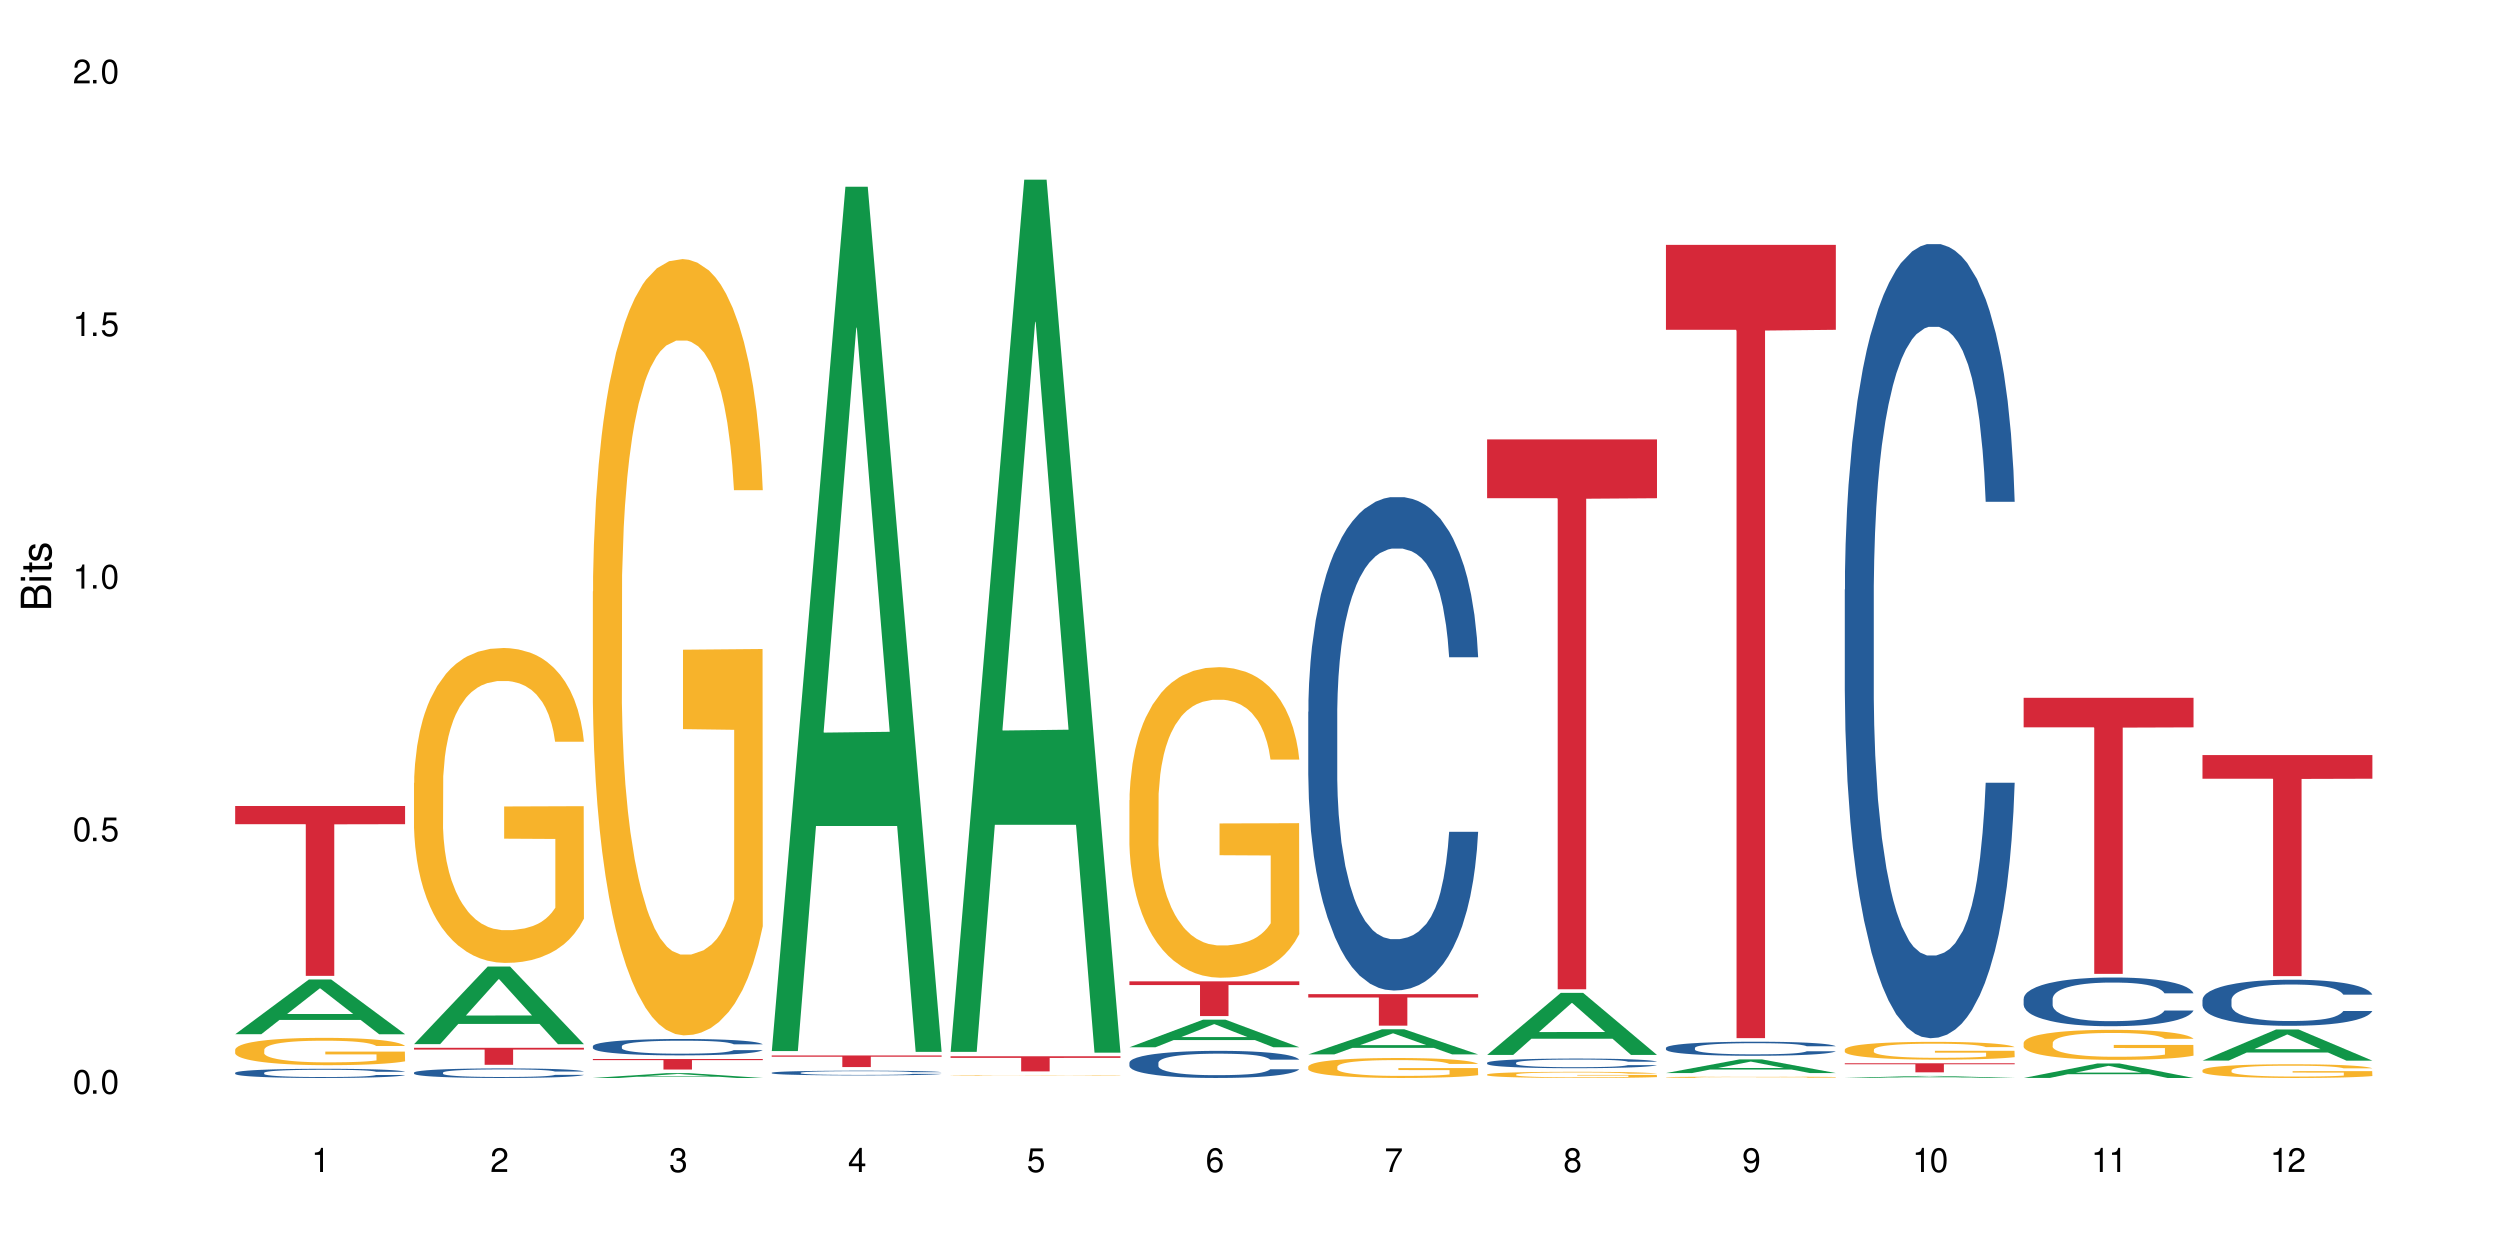 <?xml version="1.0" encoding="UTF-8"?>
<svg xmlns="http://www.w3.org/2000/svg" xmlns:xlink="http://www.w3.org/1999/xlink" width="720" height="360" viewBox="0 0 720 360">
<defs>
<g>
<g id="glyph-0-0">
</g>
<g id="glyph-0-1">
<path d="M 2.641 -6.938 C 2 -6.938 1.422 -6.656 1.078 -6.172 C 0.641 -5.562 0.406 -4.641 0.406 -3.359 C 0.406 -1.016 1.188 0.219 2.641 0.219 C 4.078 0.219 4.859 -1.016 4.859 -3.297 C 4.859 -4.641 4.656 -5.547 4.203 -6.172 C 3.844 -6.656 3.281 -6.938 2.641 -6.938 Z M 2.641 -6.188 C 3.547 -6.188 4 -5.25 4 -3.375 C 4 -1.406 3.562 -0.484 2.625 -0.484 C 1.734 -0.484 1.281 -1.438 1.281 -3.344 C 1.281 -5.25 1.734 -6.188 2.641 -6.188 Z M 2.641 -6.188 "/>
</g>
<g id="glyph-0-2">
<path d="M 1.828 -1 L 0.828 -1 L 0.828 0 L 1.828 0 Z M 1.828 -1 "/>
</g>
<g id="glyph-0-3">
<path d="M 4.562 -6.797 L 1.062 -6.797 L 0.547 -3.094 L 1.328 -3.094 C 1.719 -3.562 2.047 -3.734 2.578 -3.734 C 3.484 -3.734 4.062 -3.109 4.062 -2.094 C 4.062 -1.125 3.484 -0.531 2.578 -0.531 C 1.828 -0.531 1.375 -0.906 1.188 -1.672 L 0.328 -1.672 C 0.453 -1.109 0.547 -0.844 0.75 -0.594 C 1.125 -0.078 1.828 0.219 2.594 0.219 C 3.969 0.219 4.922 -0.781 4.922 -2.219 C 4.922 -3.562 4.031 -4.484 2.719 -4.484 C 2.25 -4.484 1.859 -4.359 1.469 -4.062 L 1.734 -5.969 L 4.562 -5.969 Z M 4.562 -6.797 "/>
</g>
<g id="glyph-0-4">
<path d="M 2.484 -4.938 L 2.484 0 L 3.328 0 L 3.328 -6.938 L 2.766 -6.938 C 2.469 -5.875 2.281 -5.734 0.984 -5.562 L 0.984 -4.938 Z M 2.484 -4.938 "/>
</g>
<g id="glyph-0-5">
<path d="M 4.859 -0.828 L 1.281 -0.828 C 1.359 -1.406 1.672 -1.781 2.5 -2.281 L 3.469 -2.828 C 4.406 -3.344 4.906 -4.062 4.906 -4.906 C 4.906 -5.484 4.672 -6.031 4.266 -6.406 C 3.859 -6.766 3.375 -6.938 2.719 -6.938 C 1.859 -6.938 1.219 -6.625 0.844 -6.031 C 0.609 -5.672 0.5 -5.234 0.484 -4.531 L 1.328 -4.531 C 1.359 -5.016 1.406 -5.281 1.531 -5.516 C 1.75 -5.938 2.188 -6.203 2.703 -6.203 C 3.469 -6.203 4.031 -5.641 4.031 -4.891 C 4.031 -4.344 3.719 -3.859 3.125 -3.516 L 2.234 -3 C 0.812 -2.172 0.406 -1.531 0.328 -0.016 L 4.859 -0.016 Z M 4.859 -0.828 "/>
</g>
<g id="glyph-0-6">
<path d="M 2.125 -3.188 L 2.578 -3.188 C 3.5 -3.188 3.984 -2.766 3.984 -1.922 C 3.984 -1.062 3.469 -0.531 2.594 -0.531 C 1.656 -0.531 1.203 -1 1.156 -2.016 L 0.312 -2.016 C 0.344 -1.453 0.438 -1.094 0.609 -0.781 C 0.953 -0.109 1.625 0.219 2.547 0.219 C 3.953 0.219 4.859 -0.625 4.859 -1.938 C 4.859 -2.828 4.516 -3.297 3.703 -3.594 C 4.344 -3.844 4.656 -4.328 4.656 -5.031 C 4.656 -6.219 3.875 -6.938 2.578 -6.938 C 1.203 -6.938 0.484 -6.172 0.453 -4.703 L 1.297 -4.703 C 1.312 -5.125 1.344 -5.359 1.453 -5.578 C 1.641 -5.969 2.062 -6.203 2.594 -6.203 C 3.344 -6.203 3.797 -5.75 3.797 -5 C 3.797 -4.516 3.609 -4.219 3.25 -4.047 C 3.016 -3.953 2.703 -3.922 2.125 -3.906 Z M 2.125 -3.188 "/>
</g>
<g id="glyph-0-7">
<path d="M 3.141 -1.672 L 3.141 0 L 3.984 0 L 3.984 -1.672 L 4.984 -1.672 L 4.984 -2.438 L 3.984 -2.438 L 3.984 -6.938 L 3.359 -6.938 L 0.266 -2.578 L 0.266 -1.672 Z M 3.141 -2.438 L 1 -2.438 L 3.141 -5.5 Z M 3.141 -2.438 "/>
</g>
<g id="glyph-0-8">
<path d="M 4.781 -5.125 C 4.609 -6.266 3.891 -6.938 2.844 -6.938 C 2.094 -6.938 1.422 -6.578 1.031 -5.953 C 0.594 -5.266 0.406 -4.422 0.406 -3.172 C 0.406 -2 0.578 -1.25 0.984 -0.641 C 1.359 -0.078 1.953 0.219 2.703 0.219 C 3.984 0.219 4.922 -0.75 4.922 -2.094 C 4.922 -3.375 4.062 -4.281 2.844 -4.281 C 2.172 -4.281 1.641 -4.031 1.281 -3.516 C 1.281 -5.234 1.828 -6.188 2.797 -6.188 C 3.391 -6.188 3.797 -5.797 3.938 -5.125 Z M 2.734 -3.531 C 3.547 -3.531 4.062 -2.953 4.062 -2.031 C 4.062 -1.156 3.484 -0.531 2.703 -0.531 C 1.922 -0.531 1.328 -1.188 1.328 -2.078 C 1.328 -2.938 1.906 -3.531 2.734 -3.531 Z M 2.734 -3.531 "/>
</g>
<g id="glyph-0-9">
<path d="M 4.984 -6.797 L 0.438 -6.797 L 0.438 -5.969 L 4.109 -5.969 C 2.5 -3.656 1.828 -2.234 1.328 0 L 2.219 0 C 2.594 -2.172 3.453 -4.047 4.984 -6.094 Z M 4.984 -6.797 "/>
</g>
<g id="glyph-0-10">
<path d="M 3.75 -3.656 C 4.469 -4.094 4.688 -4.438 4.688 -5.078 C 4.688 -6.172 3.844 -6.938 2.641 -6.938 C 1.438 -6.938 0.594 -6.172 0.594 -5.094 C 0.594 -4.438 0.812 -4.094 1.516 -3.656 C 0.734 -3.266 0.359 -2.703 0.359 -1.922 C 0.359 -0.656 1.281 0.219 2.641 0.219 C 3.984 0.219 4.922 -0.656 4.922 -1.922 C 4.922 -2.703 4.531 -3.266 3.75 -3.656 Z M 2.641 -6.188 C 3.359 -6.188 3.812 -5.75 3.812 -5.062 C 3.812 -4.406 3.344 -3.984 2.641 -3.984 C 1.922 -3.984 1.453 -4.406 1.453 -5.078 C 1.453 -5.75 1.922 -6.188 2.641 -6.188 Z M 2.641 -3.266 C 3.484 -3.266 4.062 -2.719 4.062 -1.906 C 4.062 -1.078 3.484 -0.531 2.625 -0.531 C 1.797 -0.531 1.219 -1.094 1.219 -1.906 C 1.219 -2.719 1.781 -3.266 2.641 -3.266 Z M 2.641 -3.266 "/>
</g>
<g id="glyph-0-11">
<path d="M 0.516 -1.578 C 0.672 -0.453 1.406 0.219 2.438 0.219 C 3.188 0.219 3.859 -0.141 4.266 -0.766 C 4.688 -1.453 4.891 -2.297 4.891 -3.547 C 4.891 -4.719 4.703 -5.453 4.312 -6.078 C 3.938 -6.641 3.344 -6.938 2.594 -6.938 C 1.297 -6.938 0.359 -5.969 0.359 -4.625 C 0.359 -3.344 1.234 -2.453 2.453 -2.453 C 3.094 -2.453 3.578 -2.672 4.016 -3.203 C 4 -1.484 3.469 -0.531 2.5 -0.531 C 1.906 -0.531 1.484 -0.906 1.359 -1.578 Z M 2.578 -6.203 C 3.375 -6.203 3.969 -5.531 3.969 -4.641 C 3.969 -3.797 3.391 -3.188 2.547 -3.188 C 1.734 -3.188 1.234 -3.766 1.234 -4.688 C 1.234 -5.562 1.797 -6.203 2.578 -6.203 Z M 2.578 -6.203 "/>
</g>
<g id="glyph-1-0">
</g>
<g id="glyph-1-1">
<path d="M 0 -0.953 L 0 -4.891 C 0 -5.719 -0.234 -6.344 -0.734 -6.797 C -1.188 -7.234 -1.812 -7.469 -2.5 -7.469 C -3.547 -7.469 -4.188 -7 -4.625 -5.875 C -4.984 -6.688 -5.625 -7.094 -6.531 -7.094 C -7.172 -7.094 -7.734 -6.859 -8.141 -6.391 C -8.562 -5.922 -8.75 -5.344 -8.75 -4.5 L -8.75 -0.953 Z M -4.984 -2.062 L -7.766 -2.062 L -7.766 -4.219 C -7.766 -4.844 -7.688 -5.203 -7.453 -5.5 C -7.219 -5.812 -6.859 -5.969 -6.375 -5.969 C -5.891 -5.969 -5.531 -5.812 -5.297 -5.5 C -5.062 -5.203 -4.984 -4.844 -4.984 -4.219 Z M -0.984 -2.062 L -4 -2.062 L -4 -4.781 C -4 -5.766 -3.438 -6.359 -2.484 -6.359 C -1.547 -6.359 -0.984 -5.766 -0.984 -4.781 Z M -0.984 -2.062 "/>
</g>
<g id="glyph-1-2">
<path d="M -6.281 -1.797 L -6.281 -0.797 L 0 -0.797 L 0 -1.797 Z M -8.75 -1.797 L -8.75 -0.797 L -7.484 -0.797 L -7.484 -1.797 Z M -8.75 -1.797 "/>
</g>
<g id="glyph-1-3">
<path d="M -6.281 -3.047 L -6.281 -2.016 L -8.016 -2.016 L -8.016 -1.016 L -6.281 -1.016 L -6.281 -0.172 L -5.469 -0.172 L -5.469 -1.016 L -0.719 -1.016 C -0.078 -1.016 0.281 -1.453 0.281 -2.234 C 0.281 -2.5 0.25 -2.719 0.188 -3.047 L -0.641 -3.047 C -0.609 -2.906 -0.594 -2.766 -0.594 -2.562 C -0.594 -2.141 -0.719 -2.016 -1.156 -2.016 L -5.469 -2.016 L -5.469 -3.047 Z M -6.281 -3.047 "/>
</g>
<g id="glyph-1-4">
<path d="M -4.531 -5.25 C -5.766 -5.25 -6.469 -4.422 -6.469 -2.969 C -6.469 -1.516 -5.719 -0.562 -4.547 -0.562 C -3.562 -0.562 -3.094 -1.062 -2.734 -2.562 L -2.516 -3.484 C -2.344 -4.188 -2.094 -4.469 -1.641 -4.469 C -1.047 -4.469 -0.641 -3.875 -0.641 -3 C -0.641 -2.453 -0.797 -2 -1.062 -1.75 C -1.25 -1.594 -1.422 -1.531 -1.875 -1.469 L -1.875 -0.406 C -0.422 -0.453 0.281 -1.266 0.281 -2.922 C 0.281 -4.5 -0.5 -5.516 -1.719 -5.516 C -2.656 -5.516 -3.172 -4.984 -3.469 -3.734 L -3.703 -2.766 C -3.891 -1.953 -4.156 -1.609 -4.594 -1.609 C -5.188 -1.609 -5.547 -2.125 -5.547 -2.938 C -5.547 -3.75 -5.203 -4.172 -4.531 -4.203 Z M -4.531 -5.25 "/>
</g>
</g>
</defs>
<rect x="-72" y="-36" width="864" height="432" fill="rgb(100%, 100%, 100%)" fill-opacity="1"/>
<path fill-rule="nonzero" fill="rgb(6.275%, 58.824%, 28.235%)" fill-opacity="1" d="M 67.73 297.848 L 67.785 297.832 L 88.957 282.09 L 95.387 282.09 L 116.664 297.859 L 109.188 297.859 L 103.855 293.742 L 80.488 293.742 L 75.258 297.848 L 67.73 297.848 L 82.734 292.039 L 101.711 292.027 L 92.25 284.664 L 92.145 284.648 L 92.039 284.695 L 82.684 292.027 L 82.734 292.039 Z M 67.73 297.848 "/>
<path fill-rule="nonzero" fill="rgb(14.51%, 36.078%, 60%)" fill-opacity="1" d="M 67.73 308.965 L 67.789 308.961 L 67.789 308.902 L 67.969 308.812 L 68.387 308.695 L 68.805 308.613 L 69.879 308.473 L 71.371 308.336 L 72.922 308.227 L 74.055 308.164 L 75.07 308.117 L 77.398 308.027 L 78.891 307.98 L 80.5 307.941 L 82.469 307.898 L 83.902 307.875 L 87.125 307.836 L 89.512 307.82 L 91.363 307.812 L 95.359 307.812 L 97.746 307.82 L 99.477 307.836 L 101.387 307.855 L 102.996 307.875 L 105.801 307.93 L 108.309 307.996 L 109.441 308.035 L 111.234 308.109 L 112.605 308.184 L 113.559 308.246 L 114.633 308.336 L 115.59 308.445 L 116.305 308.566 L 116.664 308.672 L 108.309 308.672 L 107.891 308.574 L 107.414 308.5 L 106.52 308.398 L 105.625 308.328 L 104.371 308.262 L 103.238 308.215 L 101.684 308.168 L 100.312 308.141 L 98.879 308.117 L 97.508 308.102 L 94.883 308.09 L 91.84 308.09 L 90.707 308.094 L 88.379 308.113 L 87.125 308.129 L 85.336 308.164 L 84.082 308.195 L 82.59 308.242 L 81.574 308.285 L 80.32 308.348 L 79.426 308.402 L 78.414 308.48 L 77.816 308.543 L 77.277 308.609 L 76.801 308.691 L 76.441 308.773 L 76.203 308.863 L 76.086 308.953 L 76.086 309.324 L 76.203 309.414 L 76.504 309.516 L 77.277 309.66 L 78.414 309.789 L 79.727 309.891 L 80.977 309.965 L 81.695 309.996 L 82.648 310.035 L 84.141 310.086 L 86.289 310.133 L 87.543 310.152 L 89.453 310.172 L 91.422 310.184 L 94.047 310.184 L 96.375 310.172 L 97.926 310.16 L 99.535 310.141 L 101.746 310.098 L 103.117 310.062 L 104.312 310.016 L 105.207 309.969 L 105.801 309.93 L 106.699 309.855 L 107.414 309.773 L 107.949 309.688 L 108.309 309.605 L 116.664 309.605 L 116.305 309.703 L 115.77 309.797 L 115.23 309.867 L 114.395 309.953 L 113.441 310.027 L 112.066 310.113 L 110.934 310.168 L 109.441 310.227 L 108.07 310.273 L 106.578 310.316 L 104.371 310.363 L 102.938 310.387 L 101.387 310.41 L 99.535 310.43 L 97.211 310.445 L 94.703 310.453 L 92.375 310.457 L 89.871 310.453 L 88.02 310.441 L 85.574 310.422 L 82.531 310.379 L 80.32 310.332 L 78.59 310.285 L 77.102 310.238 L 75.43 310.172 L 73.281 310.066 L 71.969 309.984 L 71.074 309.914 L 70.059 309.82 L 69.344 309.738 L 68.508 309.602 L 67.91 309.43 L 67.73 309.297 Z M 67.73 308.965 "/>
<path fill-rule="nonzero" fill="rgb(96.863%, 70.196%, 16.863%)" fill-opacity="1" d="M 67.73 302.273 L 67.789 302.266 L 67.789 302.121 L 68.031 301.797 L 68.625 301.352 L 69.402 300.984 L 70.238 300.699 L 70.773 300.547 L 71.668 300.332 L 72.445 300.172 L 74.414 299.848 L 76.922 299.547 L 78.293 299.418 L 79.844 299.297 L 82.051 299.16 L 83.066 299.109 L 86.172 298.992 L 89.691 298.922 L 93.57 298.898 L 95.359 298.906 L 97.805 298.938 L 101.148 299.016 L 103.059 299.086 L 104.551 299.16 L 106.102 299.254 L 108.012 299.395 L 109.801 299.57 L 111.234 299.742 L 112.664 299.957 L 113.859 300.188 L 114.871 300.438 L 115.77 300.742 L 116.305 300.992 L 116.664 301.242 L 108.367 301.242 L 107.891 300.992 L 107.355 300.797 L 106.461 300.562 L 105.562 300.387 L 104.668 300.25 L 102.996 300.066 L 101.566 299.949 L 99.777 299.848 L 98.047 299.785 L 96.074 299.742 L 94.883 299.727 L 91.719 299.727 L 88.855 299.777 L 87.184 299.836 L 85.992 299.891 L 84.32 300 L 83.305 300.086 L 82.707 300.145 L 80.918 300.367 L 79.727 300.566 L 79.07 300.703 L 78.234 300.922 L 77.637 301.113 L 76.98 301.402 L 76.621 301.617 L 76.145 302.105 L 76.086 303.402 L 76.266 303.676 L 76.621 303.969 L 77.102 304.227 L 77.816 304.5 L 78.531 304.711 L 79.785 304.992 L 80.859 305.176 L 81.695 305.301 L 83.305 305.492 L 83.961 305.559 L 85.512 305.688 L 87.125 305.789 L 89.094 305.875 L 90.586 305.918 L 92.973 305.953 L 96.016 305.953 L 99.598 305.91 L 101.863 305.852 L 103.414 305.797 L 104.43 305.746 L 105.684 305.668 L 106.578 305.594 L 107.414 305.516 L 108.43 305.395 L 108.43 303.676 L 93.688 303.668 L 93.688 302.863 L 116.602 302.855 L 116.664 305.668 L 115.41 305.859 L 113.859 306.047 L 112.367 306.191 L 110.816 306.312 L 108.605 306.449 L 106.816 306.535 L 104.07 306.637 L 101.566 306.703 L 98.941 306.746 L 96.613 306.766 L 93.867 306.773 L 91.422 306.758 L 88.797 306.715 L 86.707 306.66 L 84.797 306.586 L 82.887 306.492 L 80.5 306.344 L 78.949 306.219 L 77.34 306.07 L 75.727 305.891 L 74.297 305.695 L 73.34 305.543 L 72.387 305.371 L 71.371 305.156 L 70.418 304.91 L 69.699 304.688 L 69.043 304.438 L 68.566 304.199 L 68.09 303.875 L 67.852 303.617 L 67.73 303.395 Z M 67.73 302.273 "/>
<path fill-rule="nonzero" fill="rgb(83.922%, 15.686%, 22.353%)" fill-opacity="1" d="M 67.73 232.125 L 116.664 232.125 L 116.664 237.363 L 96.27 237.406 L 96.27 281.051 L 88.066 281.051 L 88.066 237.453 L 87.945 237.363 L 67.73 237.363 Z M 67.73 232.125 "/>
<path fill-rule="nonzero" fill="rgb(6.275%, 58.824%, 28.235%)" fill-opacity="1" d="M 119.238 300.707 L 119.289 300.684 L 140.465 278.359 L 146.895 278.359 L 168.172 300.727 L 160.695 300.727 L 155.363 294.887 L 131.996 294.887 L 126.766 300.707 L 119.238 300.707 L 134.242 292.473 L 153.219 292.453 L 143.758 282.016 L 143.652 281.992 L 143.547 282.055 L 134.191 292.453 L 134.242 292.473 Z M 119.238 300.707 "/>
<path fill-rule="nonzero" fill="rgb(14.51%, 36.078%, 60%)" fill-opacity="1" d="M 119.238 308.902 L 119.297 308.898 L 119.297 308.836 L 119.477 308.742 L 119.895 308.621 L 120.312 308.539 L 121.387 308.391 L 122.879 308.246 L 124.43 308.133 L 125.562 308.07 L 126.578 308.02 L 128.906 307.926 L 130.398 307.879 L 132.008 307.836 L 133.977 307.793 L 135.41 307.766 L 138.633 307.727 L 141.02 307.711 L 142.871 307.703 L 146.867 307.703 L 149.254 307.711 L 150.984 307.723 L 152.895 307.746 L 154.504 307.766 L 157.309 307.824 L 159.816 307.895 L 160.949 307.934 L 162.742 308.012 L 164.113 308.086 L 165.066 308.152 L 166.141 308.246 L 167.098 308.359 L 167.812 308.488 L 168.172 308.598 L 159.816 308.598 L 159.398 308.496 L 158.922 308.418 L 158.027 308.312 L 157.133 308.242 L 155.879 308.168 L 154.746 308.121 L 153.191 308.07 L 151.82 308.043 L 150.387 308.02 L 149.016 308.004 L 146.391 307.988 L 143.348 307.988 L 142.211 307.992 L 139.887 308.016 L 138.633 308.031 L 136.844 308.066 L 135.59 308.098 L 134.098 308.148 L 133.082 308.191 L 131.828 308.258 L 130.934 308.316 L 129.922 308.398 L 129.324 308.461 L 128.785 308.531 L 128.309 308.617 L 127.949 308.703 L 127.711 308.797 L 127.594 308.887 L 127.594 309.277 L 127.711 309.367 L 128.012 309.477 L 128.785 309.629 L 129.922 309.762 L 131.234 309.867 L 132.484 309.945 L 133.203 309.98 L 134.156 310.02 L 135.648 310.07 L 137.797 310.121 L 139.051 310.141 L 140.961 310.16 L 142.93 310.172 L 145.555 310.172 L 147.883 310.16 L 149.434 310.148 L 151.043 310.129 L 153.254 310.086 L 154.625 310.043 L 155.816 309.996 L 156.715 309.949 L 157.309 309.906 L 158.207 309.828 L 158.922 309.746 L 159.457 309.656 L 159.816 309.57 L 168.172 309.57 L 167.812 309.672 L 167.277 309.77 L 166.738 309.844 L 165.902 309.93 L 164.949 310.008 L 163.574 310.098 L 162.441 310.156 L 160.949 310.219 L 159.578 310.266 L 158.086 310.309 L 155.879 310.359 L 154.445 310.383 L 152.895 310.406 L 151.043 310.426 L 148.719 310.445 L 146.211 310.453 L 143.883 310.457 L 141.379 310.453 L 139.527 310.441 L 137.082 310.418 L 134.039 310.375 L 131.828 310.328 L 130.098 310.277 L 128.605 310.227 L 126.938 310.16 L 124.789 310.051 L 123.477 309.965 L 122.582 309.895 L 121.566 309.793 L 120.852 309.707 L 120.016 309.566 L 119.418 309.387 L 119.238 309.25 Z M 119.238 308.902 "/>
<path fill-rule="nonzero" fill="rgb(96.863%, 70.196%, 16.863%)" fill-opacity="1" d="M 119.238 225.469 L 119.297 225.387 L 119.297 223.73 L 119.535 220 L 120.133 214.867 L 120.91 210.641 L 121.746 207.328 L 122.281 205.59 L 123.176 203.105 L 123.953 201.281 L 125.922 197.555 L 128.43 194.074 L 129.801 192.582 L 131.352 191.176 L 133.559 189.602 L 134.574 189.023 L 137.676 187.695 L 141.199 186.867 L 145.078 186.621 L 146.867 186.703 L 149.312 187.035 L 152.656 187.945 L 154.566 188.773 L 156.059 189.602 L 157.609 190.68 L 159.52 192.336 L 161.309 194.324 L 162.742 196.312 L 164.172 198.797 L 165.367 201.445 L 166.379 204.348 L 167.277 207.824 L 167.812 210.723 L 168.172 213.625 L 159.875 213.625 L 159.398 210.723 L 158.863 208.488 L 157.965 205.754 L 157.07 203.766 L 156.176 202.191 L 154.504 200.039 L 153.074 198.715 L 151.281 197.555 L 149.551 196.809 L 147.582 196.312 L 146.391 196.145 L 143.227 196.145 L 140.363 196.727 L 138.691 197.387 L 137.5 198.051 L 135.828 199.293 L 134.812 200.289 L 134.215 200.949 L 132.426 203.52 L 131.234 205.836 L 130.578 207.41 L 129.742 209.895 L 129.145 212.133 L 128.488 215.445 L 128.129 217.93 L 127.652 223.562 L 127.594 238.473 L 127.773 241.621 L 128.129 245.016 L 128.605 248 L 129.324 251.145 L 130.039 253.547 L 131.293 256.777 L 132.367 258.934 L 133.203 260.34 L 134.812 262.578 L 135.469 263.32 L 137.02 264.812 L 138.633 265.973 L 140.602 266.969 L 142.094 267.465 L 144.48 267.879 L 147.523 267.879 L 151.105 267.383 L 153.371 266.719 L 154.922 266.055 L 155.938 265.477 L 157.191 264.566 L 158.086 263.738 L 158.922 262.824 L 159.938 261.418 L 159.938 241.621 L 145.195 241.539 L 145.195 232.262 L 168.109 232.176 L 168.172 264.566 L 166.918 266.801 L 165.367 268.953 L 163.875 270.613 L 162.324 272.02 L 160.113 273.594 L 158.324 274.586 L 155.578 275.746 L 153.074 276.492 L 150.449 276.988 L 148.121 277.238 L 145.375 277.32 L 142.93 277.156 L 140.305 276.656 L 138.215 275.996 L 136.305 275.168 L 134.395 274.09 L 132.008 272.352 L 130.457 270.941 L 128.848 269.203 L 127.234 267.133 L 125.801 264.895 L 124.848 263.156 L 123.895 261.168 L 122.879 258.684 L 121.926 255.867 L 121.207 253.301 L 120.551 250.402 L 120.074 247.668 L 119.598 243.941 L 119.359 240.957 L 119.238 238.391 Z M 119.238 225.469 "/>
<path fill-rule="nonzero" fill="rgb(83.922%, 15.686%, 22.353%)" fill-opacity="1" d="M 119.238 301.766 L 168.172 301.766 L 168.172 302.289 L 147.777 302.293 L 147.777 306.664 L 139.574 306.664 L 139.574 302.301 L 139.453 302.289 L 119.238 302.289 Z M 119.238 301.766 "/>
<path fill-rule="nonzero" fill="rgb(6.275%, 58.824%, 28.235%)" fill-opacity="1" d="M 170.746 310.457 L 170.797 310.453 L 191.973 309.062 L 198.402 309.062 L 219.68 310.457 L 212.203 310.457 L 206.871 310.094 L 183.504 310.094 L 178.273 310.457 L 170.746 310.457 L 185.75 309.941 L 204.727 309.941 L 195.266 309.289 L 195.16 309.289 L 195.055 309.293 L 185.699 309.941 L 185.75 309.941 Z M 170.746 310.457 "/>
<path fill-rule="nonzero" fill="rgb(14.51%, 36.078%, 60%)" fill-opacity="1" d="M 170.746 301.285 L 170.805 301.277 L 170.805 301.176 L 170.984 301.012 L 171.402 300.805 L 171.82 300.664 L 172.895 300.406 L 174.387 300.164 L 175.938 299.973 L 177.07 299.859 L 178.086 299.773 L 180.414 299.613 L 181.906 299.531 L 183.516 299.461 L 185.484 299.387 L 186.918 299.344 L 190.141 299.273 L 192.527 299.242 L 194.375 299.23 L 198.375 299.23 L 200.762 299.246 L 202.492 299.27 L 204.402 299.305 L 206.012 299.344 L 208.816 299.438 L 211.324 299.559 L 212.457 299.629 L 214.25 299.762 L 215.621 299.891 L 216.574 300.004 L 217.648 300.164 L 218.605 300.355 L 219.32 300.574 L 219.68 300.762 L 211.324 300.762 L 210.906 300.59 L 210.43 300.457 L 209.535 300.277 L 208.641 300.152 L 207.387 300.027 L 206.25 299.945 L 204.699 299.863 L 203.328 299.812 L 201.895 299.773 L 200.523 299.75 L 197.898 299.723 L 194.855 299.723 L 193.719 299.73 L 191.395 299.766 L 190.141 299.797 L 188.352 299.855 L 187.098 299.91 L 185.605 300 L 184.59 300.07 L 183.336 300.184 L 182.441 300.281 L 181.426 300.426 L 180.832 300.531 L 180.293 300.652 L 179.816 300.797 L 179.457 300.945 L 179.219 301.105 L 179.102 301.262 L 179.102 301.93 L 179.219 302.086 L 179.52 302.266 L 180.293 302.531 L 181.426 302.758 L 182.742 302.938 L 183.992 303.07 L 184.711 303.129 L 185.664 303.199 L 187.156 303.285 L 189.305 303.371 L 190.559 303.406 L 192.469 303.438 L 194.438 303.457 L 197.062 303.457 L 199.391 303.438 L 200.941 303.418 L 202.551 303.383 L 204.762 303.309 L 206.133 303.242 L 207.324 303.16 L 208.223 303.078 L 208.816 303.008 L 209.711 302.875 L 210.43 302.727 L 210.965 302.578 L 211.324 302.43 L 219.68 302.43 L 219.32 302.602 L 218.785 302.77 L 218.246 302.895 L 217.41 303.047 L 216.457 303.18 L 215.082 303.332 L 213.949 303.43 L 212.457 303.539 L 211.086 303.621 L 209.594 303.695 L 207.387 303.781 L 205.953 303.824 L 204.402 303.863 L 202.551 303.895 L 200.227 303.926 L 197.719 303.945 L 195.391 303.949 L 192.887 303.941 L 191.035 303.922 L 188.59 303.883 L 185.547 303.805 L 183.336 303.723 L 181.605 303.641 L 180.113 303.555 L 178.445 303.438 L 176.297 303.25 L 174.984 303.102 L 174.086 302.98 L 173.074 302.812 L 172.355 302.664 L 171.523 302.422 L 170.926 302.117 L 170.746 301.879 Z M 170.746 301.285 "/>
<path fill-rule="nonzero" fill="rgb(96.863%, 70.196%, 16.863%)" fill-opacity="1" d="M 170.746 170.371 L 170.805 170.168 L 170.805 166.086 L 171.043 156.895 L 171.641 144.238 L 172.418 133.824 L 173.254 125.656 L 173.789 121.367 L 174.684 115.242 L 175.461 110.75 L 177.43 101.562 L 179.938 92.988 L 181.309 89.312 L 182.859 85.84 L 185.066 81.961 L 186.082 80.531 L 189.184 77.266 L 192.707 75.223 L 196.586 74.609 L 198.375 74.816 L 200.82 75.633 L 204.164 77.879 L 206.074 79.918 L 207.566 81.961 L 209.117 84.617 L 211.027 88.699 L 212.816 93.598 L 214.25 98.5 L 215.68 104.625 L 216.875 111.16 L 217.887 118.305 L 218.785 126.883 L 219.32 134.027 L 219.68 141.176 L 211.383 141.176 L 210.906 134.027 L 210.371 128.516 L 209.473 121.777 L 208.578 116.875 L 207.684 112.996 L 206.012 107.688 L 204.582 104.422 L 202.789 101.562 L 201.059 99.727 L 199.09 98.5 L 197.898 98.09 L 194.734 98.09 L 191.871 99.52 L 190.199 101.152 L 189.008 102.789 L 187.336 105.852 L 186.32 108.301 L 185.723 109.934 L 183.934 116.266 L 182.742 121.98 L 182.086 125.859 L 181.25 131.984 L 180.652 137.5 L 179.996 145.668 L 179.637 151.793 L 179.16 165.676 L 179.102 202.43 L 179.281 210.188 L 179.637 218.559 L 180.113 225.91 L 180.832 233.668 L 181.547 239.59 L 182.801 247.555 L 183.875 252.863 L 184.711 256.336 L 186.32 261.848 L 186.977 263.684 L 188.527 267.359 L 190.141 270.219 L 192.109 272.668 L 193.602 273.895 L 195.988 274.914 L 199.031 274.914 L 202.613 273.691 L 204.879 272.055 L 206.43 270.422 L 207.445 268.992 L 208.699 266.746 L 209.594 264.707 L 210.43 262.461 L 211.445 258.988 L 211.445 210.188 L 196.703 209.984 L 196.703 187.117 L 219.617 186.91 L 219.68 266.746 L 218.426 272.262 L 216.875 277.57 L 215.383 281.652 L 213.832 285.125 L 211.621 289.004 L 209.832 291.453 L 207.086 294.312 L 204.582 296.148 L 201.957 297.375 L 199.629 297.988 L 196.883 298.191 L 194.438 297.785 L 191.812 296.559 L 189.723 294.926 L 187.812 292.883 L 185.902 290.23 L 183.516 285.941 L 181.965 282.469 L 180.355 278.184 L 178.742 273.078 L 177.309 267.562 L 176.355 263.277 L 175.402 258.375 L 174.387 252.25 L 173.43 245.309 L 172.715 238.977 L 172.059 231.832 L 171.582 225.094 L 171.105 215.906 L 170.867 208.555 L 170.746 202.227 Z M 170.746 170.371 "/>
<path fill-rule="nonzero" fill="rgb(83.922%, 15.686%, 22.353%)" fill-opacity="1" d="M 170.746 304.988 L 219.68 304.988 L 219.68 305.312 L 199.285 305.316 L 199.285 308.023 L 191.078 308.023 L 191.078 305.316 L 190.961 305.312 L 170.746 305.312 Z M 170.746 304.988 "/>
<path fill-rule="nonzero" fill="rgb(6.275%, 58.824%, 28.235%)" fill-opacity="1" d="M 222.254 302.699 L 222.305 302.469 L 243.48 53.773 L 249.91 53.773 L 271.188 302.934 L 263.711 302.934 L 258.379 237.895 L 235.008 237.895 L 229.781 302.699 L 222.254 302.699 L 237.258 210.992 L 256.234 210.758 L 246.773 94.48 L 246.668 94.246 L 246.562 94.949 L 237.207 210.758 L 237.258 210.992 Z M 222.254 302.699 "/>
<path fill-rule="nonzero" fill="rgb(14.51%, 36.078%, 60%)" fill-opacity="1" d="M 222.254 308.949 L 222.312 308.945 L 222.312 308.918 L 222.492 308.871 L 222.91 308.809 L 223.328 308.77 L 224.402 308.695 L 225.895 308.625 L 227.445 308.57 L 228.578 308.539 L 229.594 308.516 L 231.922 308.469 L 233.414 308.445 L 235.023 308.422 L 236.992 308.402 L 238.426 308.391 L 241.648 308.371 L 244.035 308.363 L 245.883 308.359 L 249.883 308.359 L 252.27 308.363 L 254 308.371 L 255.91 308.379 L 257.52 308.391 L 260.324 308.418 L 262.832 308.453 L 263.965 308.473 L 265.754 308.512 L 267.129 308.547 L 268.082 308.578 L 269.156 308.625 L 270.113 308.68 L 270.828 308.746 L 271.188 308.797 L 262.832 308.797 L 262.414 308.75 L 261.938 308.711 L 261.043 308.66 L 260.145 308.625 L 258.895 308.586 L 257.758 308.562 L 256.207 308.539 L 254.836 308.523 L 253.402 308.516 L 252.031 308.508 L 249.406 308.5 L 245.227 308.5 L 242.902 308.512 L 241.648 308.52 L 239.855 308.539 L 238.605 308.555 L 237.113 308.578 L 236.098 308.602 L 234.844 308.633 L 233.949 308.66 L 232.934 308.703 L 232.34 308.73 L 231.801 308.766 L 231.324 308.809 L 230.965 308.852 L 230.727 308.898 L 230.609 308.941 L 230.609 309.133 L 230.727 309.18 L 231.027 309.23 L 231.801 309.305 L 232.934 309.371 L 234.25 309.426 L 235.5 309.461 L 236.219 309.48 L 237.172 309.5 L 238.664 309.523 L 240.812 309.547 L 242.066 309.559 L 243.977 309.566 L 245.945 309.574 L 248.57 309.574 L 250.898 309.566 L 252.449 309.562 L 254.059 309.551 L 256.266 309.531 L 257.641 309.512 L 258.832 309.488 L 259.73 309.465 L 260.324 309.445 L 261.219 309.406 L 261.938 309.363 L 262.473 309.32 L 262.832 309.277 L 271.188 309.277 L 270.828 309.328 L 270.289 309.375 L 269.754 309.41 L 268.918 309.453 L 267.965 309.492 L 266.59 309.535 L 265.457 309.566 L 263.965 309.598 L 262.594 309.621 L 261.102 309.641 L 258.895 309.664 L 257.461 309.68 L 255.91 309.688 L 254.059 309.699 L 251.73 309.707 L 249.227 309.711 L 246.898 309.715 L 244.391 309.711 L 242.543 309.707 L 240.098 309.695 L 237.051 309.672 L 234.844 309.648 L 233.113 309.625 L 231.621 309.602 L 229.953 309.566 L 227.805 309.512 L 226.492 309.473 L 225.594 309.438 L 224.582 309.387 L 223.863 309.344 L 223.031 309.273 L 222.434 309.188 L 222.254 309.117 Z M 222.254 308.949 "/>
<path fill-rule="nonzero" fill="rgb(83.922%, 15.686%, 22.353%)" fill-opacity="1" d="M 222.254 303.973 L 271.188 303.973 L 271.188 304.332 L 250.793 304.336 L 250.793 307.32 L 242.586 307.32 L 242.586 304.34 L 242.469 304.332 L 222.254 304.332 Z M 222.254 303.973 "/>
<path fill-rule="nonzero" fill="rgb(6.275%, 58.824%, 28.235%)" fill-opacity="1" d="M 273.762 302.93 L 273.812 302.695 L 294.984 51.742 L 301.418 51.742 L 322.695 303.168 L 315.219 303.168 L 309.887 237.539 L 286.516 237.539 L 281.289 302.93 L 273.762 302.93 L 288.766 210.387 L 307.742 210.152 L 298.281 92.82 L 298.176 92.586 L 298.07 93.293 L 288.711 210.152 L 288.766 210.387 Z M 273.762 302.93 "/>
<path fill-rule="nonzero" fill="rgb(96.863%, 70.196%, 16.863%)" fill-opacity="1" d="M 273.762 309.684 L 273.82 309.684 L 273.82 309.68 L 274.059 309.676 L 274.656 309.664 L 275.434 309.656 L 276.27 309.648 L 276.805 309.645 L 277.699 309.641 L 278.477 309.637 L 280.445 309.629 L 282.949 309.625 L 284.324 309.621 L 285.875 309.617 L 288.082 309.617 L 289.098 309.613 L 292.199 309.613 L 295.723 309.609 L 303.836 309.609 L 307.18 309.613 L 309.09 309.613 L 310.578 309.617 L 312.133 309.617 L 314.039 309.621 L 315.832 309.625 L 317.262 309.629 L 318.695 309.633 L 319.891 309.637 L 320.902 309.645 L 321.797 309.652 L 322.336 309.656 L 322.695 309.66 L 314.398 309.66 L 313.922 309.656 L 313.383 309.652 L 310.699 309.641 L 309.027 309.637 L 307.598 309.633 L 305.805 309.629 L 293.215 309.629 L 292.02 309.633 L 290.352 309.633 L 289.336 309.637 L 288.738 309.637 L 286.949 309.641 L 285.754 309.648 L 285.098 309.648 L 284.266 309.656 L 283.668 309.66 L 283.012 309.664 L 282.652 309.672 L 282.176 309.68 L 282.117 309.711 L 282.293 309.715 L 282.652 309.723 L 283.129 309.727 L 283.848 309.734 L 284.562 309.738 L 285.816 309.746 L 286.891 309.75 L 287.727 309.75 L 289.336 309.758 L 289.992 309.758 L 291.543 309.762 L 293.156 309.762 L 295.125 309.766 L 307.895 309.766 L 309.445 309.762 L 311.715 309.762 L 312.609 309.758 L 313.445 309.758 L 314.457 309.754 L 314.457 309.715 L 299.719 309.715 L 299.719 309.699 L 322.633 309.699 L 322.695 309.762 L 321.441 309.766 L 319.891 309.77 L 318.398 309.773 L 316.844 309.773 L 314.637 309.777 L 312.848 309.777 L 310.102 309.781 L 307.598 309.781 L 304.969 309.785 L 294.824 309.785 L 292.738 309.781 L 290.828 309.781 L 288.918 309.777 L 286.531 309.773 L 284.98 309.773 L 283.367 309.77 L 281.758 309.766 L 280.324 309.762 L 279.371 309.758 L 278.414 309.754 L 277.402 309.75 L 276.445 309.742 L 275.73 309.738 L 275.074 309.734 L 274.121 309.719 L 273.879 309.715 L 273.762 309.711 Z M 273.762 309.684 "/>
<path fill-rule="nonzero" fill="rgb(83.922%, 15.686%, 22.353%)" fill-opacity="1" d="M 273.762 304.207 L 322.695 304.207 L 322.695 304.672 L 302.301 304.676 L 302.301 308.57 L 294.094 308.57 L 294.094 304.68 L 293.977 304.672 L 273.762 304.672 Z M 273.762 304.207 "/>
<path fill-rule="nonzero" fill="rgb(6.275%, 58.824%, 28.235%)" fill-opacity="1" d="M 325.27 301.605 L 325.32 301.598 L 346.492 293.66 L 352.926 293.66 L 374.199 301.613 L 366.727 301.613 L 361.395 299.535 L 338.023 299.535 L 332.797 301.605 L 325.27 301.605 L 340.273 298.68 L 359.25 298.672 L 349.789 294.961 L 349.684 294.953 L 349.578 294.977 L 340.219 298.672 L 340.273 298.68 Z M 325.27 301.605 "/>
<path fill-rule="nonzero" fill="rgb(14.51%, 36.078%, 60%)" fill-opacity="1" d="M 325.27 306.047 L 325.328 306.039 L 325.328 305.871 L 325.508 305.598 L 325.926 305.258 L 326.344 305.02 L 327.418 304.598 L 328.91 304.191 L 330.461 303.879 L 331.594 303.695 L 332.609 303.551 L 334.938 303.285 L 336.43 303.152 L 338.039 303.031 L 340.008 302.91 L 341.441 302.836 L 344.664 302.723 L 347.051 302.672 L 348.898 302.652 L 352.898 302.652 L 355.285 302.68 L 357.016 302.715 L 358.926 302.773 L 360.535 302.836 L 363.34 302.996 L 365.848 303.195 L 366.98 303.309 L 368.77 303.531 L 370.145 303.742 L 371.098 303.93 L 372.172 304.191 L 373.129 304.516 L 373.844 304.879 L 374.199 305.184 L 365.848 305.184 L 365.43 304.898 L 364.953 304.68 L 364.055 304.387 L 363.16 304.18 L 361.91 303.973 L 360.773 303.836 L 359.223 303.699 L 357.852 303.613 L 356.418 303.551 L 355.047 303.508 L 352.422 303.465 L 349.379 303.465 L 348.242 303.48 L 345.914 303.535 L 344.664 303.586 L 342.871 303.688 L 341.621 303.777 L 340.129 303.922 L 339.113 304.043 L 337.859 304.23 L 336.965 304.395 L 335.949 304.629 L 335.355 304.805 L 334.816 305.008 L 334.34 305.242 L 333.98 305.492 L 333.742 305.754 L 333.625 306.012 L 333.625 307.117 L 333.742 307.375 L 334.039 307.676 L 334.816 308.109 L 335.949 308.488 L 337.262 308.789 L 338.516 309 L 339.234 309.102 L 340.188 309.215 L 341.68 309.359 L 343.828 309.5 L 345.082 309.559 L 346.988 309.617 L 348.961 309.645 L 351.586 309.645 L 353.914 309.617 L 355.465 309.578 L 357.074 309.523 L 359.281 309.402 L 360.656 309.289 L 361.848 309.152 L 362.742 309.016 L 363.34 308.902 L 364.234 308.68 L 364.953 308.438 L 365.488 308.188 L 365.848 307.945 L 374.199 307.945 L 373.844 308.23 L 373.305 308.508 L 372.77 308.715 L 371.934 308.965 L 370.98 309.188 L 369.605 309.438 L 368.473 309.602 L 366.98 309.781 L 365.609 309.914 L 364.117 310.035 L 361.91 310.18 L 360.477 310.25 L 358.926 310.316 L 357.074 310.371 L 354.746 310.422 L 352.242 310.449 L 349.914 310.457 L 347.406 310.441 L 345.559 310.414 L 343.109 310.352 L 340.066 310.223 L 337.859 310.086 L 336.129 309.949 L 334.637 309.809 L 332.965 309.617 L 330.82 309.301 L 329.504 309.059 L 328.609 308.859 L 327.598 308.582 L 326.879 308.332 L 326.043 307.93 L 325.449 307.426 L 325.27 307.031 Z M 325.27 306.047 "/>
<path fill-rule="nonzero" fill="rgb(96.863%, 70.196%, 16.863%)" fill-opacity="1" d="M 325.27 230.453 L 325.328 230.371 L 325.328 228.738 L 325.566 225.062 L 326.164 219.996 L 326.941 215.832 L 327.773 212.562 L 328.312 210.848 L 329.207 208.398 L 329.984 206.602 L 331.953 202.926 L 334.457 199.492 L 335.832 198.023 L 337.383 196.633 L 339.59 195.082 L 340.605 194.512 L 343.707 193.203 L 347.23 192.387 L 351.109 192.141 L 352.898 192.223 L 355.344 192.551 L 358.688 193.449 L 360.594 194.266 L 362.086 195.082 L 363.641 196.145 L 365.547 197.777 L 367.34 199.738 L 368.77 201.699 L 370.203 204.148 L 371.395 206.766 L 372.41 209.621 L 373.305 213.055 L 373.844 215.914 L 374.199 218.773 L 365.906 218.773 L 365.43 215.914 L 364.891 213.707 L 363.996 211.012 L 363.102 209.051 L 362.207 207.5 L 360.535 205.375 L 359.105 204.066 L 357.312 202.926 L 355.582 202.188 L 353.613 201.699 L 352.422 201.535 L 349.258 201.535 L 346.395 202.109 L 344.723 202.762 L 343.527 203.414 L 341.859 204.641 L 340.844 205.621 L 340.246 206.273 L 338.457 208.805 L 337.262 211.094 L 336.605 212.645 L 335.77 215.098 L 335.176 217.301 L 334.52 220.57 L 334.16 223.02 L 333.684 228.574 L 333.625 243.277 L 333.801 246.383 L 334.16 249.73 L 334.637 252.672 L 335.355 255.777 L 336.07 258.145 L 337.324 261.332 L 338.398 263.457 L 339.234 264.844 L 340.844 267.051 L 341.5 267.785 L 343.051 269.254 L 344.664 270.398 L 346.633 271.379 L 348.125 271.871 L 350.512 272.277 L 353.555 272.277 L 357.133 271.789 L 359.402 271.133 L 360.953 270.48 L 361.969 269.91 L 363.223 269.012 L 364.117 268.195 L 364.953 267.297 L 365.965 265.906 L 365.965 246.383 L 351.227 246.301 L 351.227 237.152 L 374.141 237.07 L 374.199 269.012 L 372.949 271.215 L 371.395 273.34 L 369.906 274.973 L 368.352 276.363 L 366.145 277.914 L 364.355 278.895 L 361.609 280.039 L 359.105 280.773 L 356.477 281.266 L 354.152 281.508 L 351.406 281.59 L 348.961 281.426 L 346.332 280.938 L 344.246 280.285 L 342.336 279.465 L 340.426 278.406 L 338.039 276.688 L 336.488 275.301 L 334.875 273.586 L 333.266 271.543 L 331.832 269.336 L 330.879 267.621 L 329.922 265.66 L 328.91 263.211 L 327.953 260.434 L 327.238 257.902 L 326.582 255.043 L 326.105 252.348 L 325.625 248.672 L 325.387 245.73 L 325.27 243.195 Z M 325.27 230.453 "/>
<path fill-rule="nonzero" fill="rgb(83.922%, 15.686%, 22.353%)" fill-opacity="1" d="M 325.27 282.629 L 374.199 282.629 L 374.199 283.699 L 353.809 283.707 L 353.809 292.621 L 345.602 292.621 L 345.602 283.719 L 345.484 283.699 L 325.27 283.699 Z M 325.27 282.629 "/>
<path fill-rule="nonzero" fill="rgb(6.275%, 58.824%, 28.235%)" fill-opacity="1" d="M 376.777 303.66 L 376.828 303.652 L 398 296.43 L 404.43 296.43 L 425.707 303.668 L 418.234 303.668 L 412.902 301.777 L 389.531 301.777 L 384.305 303.66 L 376.777 303.66 L 391.781 300.996 L 410.758 300.988 L 401.293 297.613 L 401.191 297.605 L 401.086 297.625 L 391.727 300.988 L 391.781 300.996 Z M 376.777 303.66 "/>
<path fill-rule="nonzero" fill="rgb(14.51%, 36.078%, 60%)" fill-opacity="1" d="M 376.777 205.008 L 376.836 204.879 L 376.836 201.762 L 377.016 196.828 L 377.434 190.594 L 377.852 186.305 L 378.926 178.645 L 380.418 171.238 L 381.969 165.523 L 383.102 162.148 L 384.117 159.551 L 386.445 154.746 L 387.934 152.277 L 389.547 150.066 L 391.516 147.859 L 392.949 146.562 L 396.172 144.484 L 398.559 143.574 L 400.406 143.184 L 404.406 143.184 L 406.793 143.703 L 408.523 144.352 L 410.434 145.391 L 412.043 146.562 L 414.848 149.418 L 417.355 153.055 L 418.488 155.133 L 420.277 159.16 L 421.652 163.059 L 422.605 166.434 L 423.68 171.238 L 424.633 177.086 L 425.352 183.707 L 425.707 189.293 L 417.355 189.293 L 416.938 184.098 L 416.461 180.07 L 415.562 174.746 L 414.668 170.98 L 413.414 167.215 L 412.281 164.746 L 410.73 162.277 L 409.359 160.719 L 407.926 159.551 L 406.555 158.77 L 403.93 157.992 L 400.883 157.992 L 399.75 158.25 L 397.422 159.289 L 396.172 160.199 L 394.379 162.02 L 393.129 163.707 L 391.637 166.305 L 390.621 168.512 L 389.367 171.891 L 388.473 174.875 L 387.457 179.164 L 386.859 182.41 L 386.324 186.047 L 385.848 190.332 L 385.488 194.879 L 385.25 199.684 L 385.129 204.359 L 385.129 224.492 L 385.25 229.168 L 385.547 234.625 L 386.324 242.547 L 387.457 249.43 L 388.77 254.887 L 390.023 258.781 L 390.738 260.602 L 391.695 262.68 L 393.188 265.277 L 395.336 267.875 L 396.59 268.914 L 398.496 269.953 L 400.469 270.473 L 403.094 270.473 L 405.418 269.953 L 406.973 269.305 L 408.582 268.266 L 410.789 266.055 L 412.164 263.977 L 413.355 261.512 L 414.25 259.043 L 414.848 256.965 L 415.742 252.938 L 416.461 248.52 L 416.996 243.977 L 417.355 239.559 L 425.707 239.559 L 425.352 244.754 L 424.812 249.82 L 424.277 253.586 L 423.441 258.133 L 422.484 262.16 L 421.113 266.707 L 419.98 269.691 L 418.488 272.941 L 417.117 275.406 L 415.625 277.617 L 413.414 280.215 L 411.984 281.512 L 410.434 282.68 L 408.582 283.719 L 406.254 284.629 L 403.75 285.148 L 401.422 285.277 L 398.914 285.02 L 397.066 284.5 L 394.617 283.332 L 391.574 280.992 L 389.367 278.523 L 387.637 276.059 L 386.145 273.461 L 384.473 269.953 L 382.324 264.238 L 381.012 259.82 L 380.117 256.184 L 379.105 251.117 L 378.387 246.574 L 377.551 239.301 L 376.957 230.078 L 376.777 222.934 Z M 376.777 205.008 "/>
<path fill-rule="nonzero" fill="rgb(96.863%, 70.196%, 16.863%)" fill-opacity="1" d="M 376.777 307.168 L 376.836 307.164 L 376.836 307.059 L 377.074 306.82 L 377.672 306.496 L 378.449 306.227 L 379.281 306.02 L 379.82 305.906 L 380.715 305.75 L 381.492 305.637 L 383.461 305.398 L 385.965 305.18 L 387.34 305.082 L 388.891 304.992 L 391.098 304.895 L 392.113 304.855 L 395.215 304.773 L 398.734 304.723 L 402.613 304.703 L 404.406 304.711 L 406.852 304.73 L 410.195 304.789 L 412.102 304.84 L 413.594 304.895 L 415.148 304.961 L 417.055 305.066 L 418.848 305.195 L 420.277 305.32 L 421.711 305.477 L 422.902 305.645 L 423.918 305.828 L 424.812 306.051 L 425.352 306.234 L 425.707 306.418 L 417.414 306.418 L 416.938 306.234 L 416.398 306.094 L 415.504 305.918 L 414.609 305.793 L 413.715 305.691 L 412.043 305.555 L 410.609 305.473 L 408.82 305.398 L 407.09 305.352 L 405.121 305.32 L 403.93 305.309 L 400.766 305.309 L 397.902 305.348 L 396.23 305.387 L 395.035 305.43 L 393.367 305.508 L 392.352 305.57 L 391.754 305.613 L 389.965 305.777 L 388.77 305.922 L 388.113 306.023 L 387.277 306.18 L 386.684 306.324 L 386.027 306.531 L 385.668 306.691 L 385.191 307.047 L 385.129 307.992 L 385.309 308.191 L 385.668 308.41 L 386.145 308.598 L 386.859 308.797 L 387.578 308.949 L 388.832 309.156 L 389.906 309.293 L 390.738 309.379 L 392.352 309.523 L 393.008 309.57 L 394.559 309.664 L 396.172 309.738 L 398.141 309.801 L 399.633 309.832 L 402.02 309.859 L 405.062 309.859 L 408.641 309.828 L 410.91 309.785 L 412.461 309.742 L 413.477 309.707 L 414.73 309.648 L 415.625 309.598 L 416.461 309.539 L 417.473 309.449 L 417.473 308.191 L 402.734 308.188 L 402.734 307.598 L 425.648 307.594 L 425.707 309.648 L 424.457 309.789 L 422.902 309.926 L 421.414 310.031 L 419.859 310.121 L 417.652 310.223 L 415.863 310.285 L 413.117 310.359 L 410.609 310.406 L 407.984 310.438 L 405.66 310.453 L 402.914 310.457 L 400.469 310.445 L 397.84 310.414 L 395.754 310.375 L 393.844 310.32 L 391.934 310.254 L 389.547 310.141 L 387.996 310.055 L 386.383 309.941 L 384.773 309.812 L 383.34 309.668 L 382.387 309.559 L 381.43 309.434 L 380.418 309.273 L 379.461 309.098 L 378.746 308.934 L 378.09 308.75 L 377.613 308.578 L 377.133 308.34 L 376.895 308.152 L 376.777 307.988 Z M 376.777 307.168 "/>
<path fill-rule="nonzero" fill="rgb(83.922%, 15.686%, 22.353%)" fill-opacity="1" d="M 376.777 286.316 L 425.707 286.316 L 425.707 287.289 L 405.316 287.297 L 405.316 295.391 L 397.109 295.391 L 397.109 287.305 L 396.992 287.289 L 376.777 287.289 Z M 376.777 286.316 "/>
<path fill-rule="nonzero" fill="rgb(6.275%, 58.824%, 28.235%)" fill-opacity="1" d="M 428.285 303.812 L 428.336 303.797 L 449.508 285.945 L 455.938 285.945 L 477.215 303.828 L 469.742 303.828 L 464.406 299.16 L 441.039 299.16 L 435.812 303.812 L 428.285 303.812 L 443.289 297.23 L 462.266 297.215 L 452.801 288.867 L 452.699 288.852 L 452.594 288.902 L 443.234 297.215 L 443.289 297.23 Z M 428.285 303.812 "/>
<path fill-rule="nonzero" fill="rgb(14.51%, 36.078%, 60%)" fill-opacity="1" d="M 428.285 306.074 L 428.344 306.074 L 428.344 306.012 L 428.523 305.914 L 428.941 305.793 L 429.359 305.711 L 430.434 305.559 L 431.926 305.414 L 433.477 305.305 L 434.609 305.238 L 435.625 305.188 L 437.949 305.094 L 439.441 305.047 L 441.055 305.004 L 443.023 304.961 L 444.457 304.934 L 447.68 304.895 L 450.066 304.875 L 451.914 304.867 L 455.914 304.867 L 458.301 304.879 L 460.031 304.891 L 461.941 304.91 L 463.551 304.934 L 466.355 304.988 L 468.863 305.062 L 469.996 305.102 L 471.785 305.18 L 473.16 305.258 L 474.113 305.32 L 475.188 305.414 L 476.141 305.531 L 476.859 305.66 L 477.215 305.77 L 468.863 305.77 L 468.445 305.668 L 467.969 305.59 L 467.07 305.484 L 466.176 305.41 L 464.922 305.336 L 463.789 305.289 L 462.238 305.242 L 460.867 305.211 L 459.434 305.188 L 458.062 305.172 L 455.434 305.156 L 452.391 305.156 L 451.258 305.164 L 448.93 305.184 L 447.68 305.199 L 445.887 305.234 L 444.633 305.27 L 443.145 305.32 L 442.129 305.363 L 440.875 305.43 L 439.98 305.488 L 438.965 305.57 L 438.367 305.633 L 437.832 305.703 L 437.355 305.789 L 436.996 305.879 L 436.758 305.973 L 436.637 306.062 L 436.637 306.457 L 436.758 306.547 L 437.055 306.652 L 437.832 306.809 L 438.965 306.941 L 440.277 307.047 L 441.531 307.125 L 442.246 307.16 L 443.203 307.199 L 444.695 307.25 L 446.844 307.301 L 448.094 307.324 L 450.004 307.344 L 451.973 307.352 L 454.602 307.352 L 456.926 307.344 L 458.48 307.332 L 460.09 307.309 L 462.297 307.266 L 463.672 307.227 L 464.863 307.18 L 465.758 307.129 L 466.355 307.09 L 467.25 307.012 L 467.969 306.926 L 468.504 306.836 L 468.863 306.75 L 477.215 306.75 L 476.859 306.852 L 476.32 306.949 L 475.785 307.023 L 474.949 307.113 L 473.992 307.191 L 472.621 307.281 L 471.488 307.336 L 469.996 307.402 L 468.625 307.449 L 467.133 307.492 L 464.922 307.543 L 463.492 307.57 L 461.941 307.59 L 460.09 307.613 L 457.762 307.629 L 455.258 307.641 L 452.93 307.641 L 450.422 307.637 L 448.574 307.625 L 446.125 307.605 L 443.082 307.559 L 440.875 307.512 L 439.145 307.461 L 437.652 307.41 L 435.98 307.344 L 433.832 307.23 L 432.52 307.145 L 431.625 307.074 L 430.613 306.977 L 429.895 306.887 L 429.059 306.746 L 428.465 306.562 L 428.285 306.426 Z M 428.285 306.074 "/>
<path fill-rule="nonzero" fill="rgb(96.863%, 70.196%, 16.863%)" fill-opacity="1" d="M 428.285 309.441 L 428.344 309.441 L 428.344 309.406 L 428.582 309.336 L 429.18 309.234 L 429.953 309.152 L 430.789 309.086 L 431.328 309.051 L 432.223 309.004 L 433 308.969 L 434.969 308.895 L 437.473 308.828 L 438.848 308.797 L 440.398 308.77 L 442.605 308.738 L 443.621 308.727 L 446.723 308.703 L 450.242 308.688 L 454.121 308.68 L 455.914 308.684 L 458.359 308.688 L 461.703 308.707 L 463.609 308.723 L 465.102 308.738 L 466.652 308.762 L 468.562 308.793 L 470.355 308.832 L 471.785 308.871 L 473.219 308.918 L 474.41 308.973 L 475.426 309.027 L 476.32 309.098 L 476.859 309.152 L 477.215 309.211 L 468.922 309.211 L 468.445 309.152 L 467.906 309.109 L 467.012 309.055 L 466.117 309.016 L 465.223 308.984 L 463.551 308.945 L 462.117 308.918 L 460.328 308.895 L 458.598 308.879 L 456.629 308.871 L 455.434 308.867 L 452.273 308.867 L 449.41 308.879 L 447.738 308.891 L 446.543 308.906 L 444.875 308.93 L 443.859 308.949 L 443.262 308.961 L 441.473 309.012 L 440.277 309.059 L 439.621 309.09 L 438.785 309.137 L 438.191 309.18 L 437.535 309.246 L 437.176 309.293 L 436.699 309.406 L 436.637 309.695 L 436.816 309.758 L 437.176 309.824 L 437.652 309.883 L 438.367 309.945 L 439.086 309.992 L 440.34 310.055 L 441.414 310.098 L 442.246 310.125 L 443.859 310.168 L 444.516 310.184 L 446.066 310.211 L 447.68 310.234 L 449.648 310.254 L 451.141 310.266 L 453.527 310.273 L 456.57 310.273 L 460.148 310.262 L 462.418 310.25 L 463.969 310.238 L 464.984 310.227 L 466.238 310.207 L 467.133 310.191 L 467.969 310.172 L 468.98 310.145 L 468.98 309.758 L 454.242 309.758 L 454.242 309.574 L 477.156 309.574 L 477.215 310.207 L 475.965 310.25 L 474.41 310.293 L 472.918 310.324 L 471.367 310.352 L 469.16 310.383 L 467.371 310.402 L 464.625 310.426 L 462.117 310.441 L 459.492 310.449 L 457.164 310.457 L 454.422 310.457 L 451.973 310.453 L 449.348 310.445 L 447.262 310.43 L 445.352 310.414 L 443.441 310.395 L 441.055 310.359 L 439.504 310.332 L 437.891 310.297 L 436.281 310.258 L 434.848 310.215 L 433.895 310.18 L 432.938 310.141 L 431.926 310.094 L 430.969 310.039 L 430.254 309.988 L 429.598 309.93 L 429.121 309.875 L 428.641 309.805 L 428.402 309.746 L 428.285 309.695 Z M 428.285 309.441 "/>
<path fill-rule="nonzero" fill="rgb(83.922%, 15.686%, 22.353%)" fill-opacity="1" d="M 428.285 126.539 L 477.215 126.539 L 477.215 143.488 L 456.824 143.637 L 456.824 284.906 L 448.617 284.906 L 448.617 143.789 L 448.5 143.488 L 428.285 143.488 Z M 428.285 126.539 "/>
<path fill-rule="nonzero" fill="rgb(6.275%, 58.824%, 28.235%)" fill-opacity="1" d="M 479.793 309.039 L 479.844 309.035 L 501.016 305.105 L 507.445 305.105 L 528.723 309.043 L 521.25 309.043 L 515.914 308.016 L 492.547 308.016 L 487.32 309.039 L 479.793 309.039 L 494.797 307.59 L 513.773 307.586 L 504.309 305.75 L 504.207 305.746 L 504.102 305.758 L 494.742 307.586 L 494.797 307.59 Z M 479.793 309.039 "/>
<path fill-rule="nonzero" fill="rgb(14.51%, 36.078%, 60%)" fill-opacity="1" d="M 479.793 301.781 L 479.852 301.777 L 479.852 301.688 L 480.031 301.547 L 480.449 301.367 L 480.867 301.246 L 481.941 301.027 L 483.434 300.816 L 484.984 300.652 L 486.117 300.559 L 487.133 300.484 L 489.457 300.348 L 490.949 300.277 L 492.562 300.215 L 494.531 300.148 L 495.965 300.113 L 499.184 300.055 L 501.574 300.027 L 503.422 300.016 L 507.422 300.016 L 509.809 300.031 L 511.539 300.051 L 513.449 300.078 L 515.059 300.113 L 517.863 300.195 L 520.371 300.297 L 521.504 300.359 L 523.293 300.473 L 524.668 300.582 L 525.621 300.68 L 526.695 300.816 L 527.648 300.984 L 528.367 301.172 L 528.723 301.332 L 520.371 301.332 L 519.953 301.184 L 519.473 301.07 L 518.578 300.918 L 517.684 300.809 L 516.43 300.703 L 515.297 300.633 L 513.746 300.562 L 512.375 300.516 L 510.941 300.484 L 509.57 300.461 L 506.941 300.438 L 503.898 300.438 L 502.766 300.445 L 500.438 300.477 L 499.184 300.5 L 497.395 300.555 L 496.141 300.602 L 494.648 300.676 L 493.637 300.738 L 492.383 300.836 L 491.488 300.922 L 490.473 301.043 L 489.875 301.137 L 489.34 301.238 L 488.863 301.359 L 488.504 301.492 L 488.266 301.629 L 488.145 301.762 L 488.145 302.336 L 488.266 302.469 L 488.562 302.625 L 489.34 302.848 L 490.473 303.047 L 491.785 303.203 L 493.039 303.312 L 493.754 303.363 L 494.711 303.422 L 496.203 303.496 L 498.352 303.57 L 499.602 303.602 L 501.512 303.629 L 503.48 303.645 L 506.109 303.645 L 508.434 303.629 L 509.988 303.613 L 511.598 303.582 L 513.805 303.52 L 515.18 303.461 L 516.371 303.391 L 517.266 303.32 L 517.863 303.262 L 518.758 303.145 L 519.473 303.02 L 520.012 302.891 L 520.371 302.766 L 528.723 302.766 L 528.367 302.914 L 527.828 303.059 L 527.293 303.164 L 526.457 303.293 L 525.5 303.41 L 524.129 303.539 L 522.996 303.625 L 521.504 303.715 L 520.133 303.785 L 518.641 303.848 L 516.43 303.922 L 515 303.961 L 513.449 303.992 L 511.598 304.023 L 509.27 304.051 L 506.766 304.062 L 504.438 304.066 L 501.93 304.059 L 500.082 304.047 L 497.633 304.012 L 494.59 303.945 L 492.383 303.875 L 490.652 303.805 L 489.16 303.73 L 487.488 303.629 L 485.34 303.469 L 484.027 303.344 L 483.133 303.238 L 482.117 303.094 L 481.402 302.965 L 480.566 302.758 L 479.969 302.492 L 479.793 302.289 Z M 479.793 301.781 "/>
<path fill-rule="nonzero" fill="rgb(96.863%, 70.196%, 16.863%)" fill-opacity="1" d="M 479.793 310.242 L 479.852 310.242 L 479.852 310.234 L 480.09 310.219 L 480.688 310.199 L 481.461 310.18 L 482.297 310.168 L 482.836 310.16 L 483.73 310.148 L 484.504 310.141 L 486.477 310.125 L 488.98 310.113 L 490.355 310.105 L 491.906 310.102 L 494.113 310.094 L 495.129 310.09 L 498.23 310.086 L 501.75 310.082 L 509.867 310.082 L 513.207 310.086 L 515.117 310.09 L 516.609 310.094 L 518.16 310.098 L 520.07 310.105 L 521.863 310.113 L 523.293 310.121 L 524.727 310.133 L 525.918 310.141 L 526.934 310.156 L 527.828 310.168 L 528.367 310.18 L 528.723 310.191 L 520.43 310.191 L 519.953 310.18 L 519.414 310.172 L 518.52 310.16 L 516.73 310.145 L 515.059 310.137 L 513.625 310.133 L 511.836 310.125 L 510.105 310.121 L 500.918 310.121 L 499.246 310.125 L 498.051 310.129 L 496.383 310.133 L 495.367 310.137 L 494.77 310.141 L 492.98 310.152 L 491.785 310.16 L 491.129 310.168 L 490.293 310.176 L 489.699 310.188 L 489.043 310.199 L 488.684 310.211 L 488.207 310.234 L 488.145 310.297 L 488.324 310.309 L 488.684 310.324 L 489.16 310.336 L 489.875 310.348 L 490.594 310.359 L 491.844 310.371 L 492.918 310.383 L 493.754 310.387 L 495.367 310.395 L 496.023 310.398 L 497.574 310.406 L 499.184 310.41 L 501.156 310.414 L 502.648 310.418 L 511.656 310.418 L 513.926 310.414 L 515.477 310.41 L 516.492 310.406 L 517.742 310.406 L 518.641 310.402 L 519.473 310.398 L 520.488 310.391 L 520.488 310.309 L 505.75 310.309 L 505.75 310.27 L 528.664 310.27 L 528.723 310.406 L 527.473 310.414 L 525.918 310.422 L 524.426 310.43 L 522.875 310.434 L 520.668 310.441 L 518.879 310.445 L 516.133 310.449 L 513.625 310.453 L 511 310.457 L 503.48 310.457 L 500.855 310.453 L 498.77 310.453 L 494.949 310.445 L 492.562 310.438 L 491.012 310.43 L 489.398 310.422 L 487.789 310.414 L 486.355 310.406 L 485.402 310.398 L 484.445 310.391 L 483.434 310.379 L 482.477 310.367 L 481.762 310.359 L 481.105 310.344 L 480.629 310.336 L 480.148 310.32 L 479.91 310.305 L 479.793 310.297 Z M 479.793 310.242 "/>
<path fill-rule="nonzero" fill="rgb(83.922%, 15.686%, 22.353%)" fill-opacity="1" d="M 479.793 70.531 L 528.723 70.531 L 528.723 94.984 L 508.332 95.199 L 508.332 298.977 L 500.125 298.977 L 500.125 95.414 L 500.008 94.984 L 479.793 94.984 Z M 479.793 70.531 "/>
<path fill-rule="nonzero" fill="rgb(6.275%, 58.824%, 28.235%)" fill-opacity="1" d="M 531.301 310.457 L 531.352 310.457 L 552.523 309.867 L 558.953 309.867 L 580.23 310.457 L 572.754 310.457 L 567.422 310.305 L 544.055 310.305 L 538.828 310.457 L 531.301 310.457 L 546.305 310.238 L 565.281 310.238 L 555.816 309.965 L 555.715 309.961 L 555.609 309.965 L 546.25 310.238 L 546.305 310.238 Z M 531.301 310.457 "/>
<path fill-rule="nonzero" fill="rgb(14.51%, 36.078%, 60%)" fill-opacity="1" d="M 531.301 169.82 L 531.359 169.613 L 531.359 164.594 L 531.539 156.652 L 531.957 146.617 L 532.375 139.719 L 533.449 127.383 L 534.938 115.469 L 536.492 106.27 L 537.625 100.836 L 538.641 96.656 L 540.965 88.918 L 542.457 84.949 L 544.07 81.395 L 546.039 77.84 L 547.473 75.75 L 550.691 72.406 L 553.078 70.941 L 554.93 70.316 L 558.93 70.316 L 561.316 71.152 L 563.047 72.195 L 564.953 73.867 L 566.566 75.75 L 569.371 80.348 L 571.879 86.203 L 573.012 89.547 L 574.801 96.027 L 576.172 102.301 L 577.129 107.734 L 578.203 115.469 L 579.156 124.875 L 579.875 135.539 L 580.23 144.527 L 571.879 144.527 L 571.461 136.164 L 570.98 129.684 L 570.086 121.113 L 569.191 115.051 L 567.938 108.988 L 566.805 105.016 L 565.254 101.043 L 563.883 98.535 L 562.449 96.656 L 561.078 95.398 L 558.449 94.145 L 555.406 94.145 L 554.273 94.562 L 551.945 96.238 L 550.691 97.699 L 548.902 100.625 L 547.648 103.344 L 546.156 107.523 L 545.145 111.078 L 543.891 116.516 L 542.996 121.32 L 541.98 128.223 L 541.383 133.445 L 540.848 139.301 L 540.371 146.199 L 540.012 153.516 L 539.773 161.25 L 539.652 168.777 L 539.652 201.18 L 539.773 208.703 L 540.07 217.484 L 540.848 230.234 L 541.98 241.316 L 543.293 250.094 L 544.547 256.367 L 545.262 259.293 L 546.219 262.637 L 547.711 266.82 L 549.859 271 L 551.109 272.672 L 553.02 274.344 L 554.988 275.18 L 557.613 275.18 L 559.941 274.344 L 561.492 273.301 L 563.105 271.629 L 565.312 268.074 L 566.688 264.73 L 567.879 260.758 L 568.773 256.785 L 569.371 253.441 L 570.266 246.961 L 570.98 239.852 L 571.52 232.535 L 571.879 225.43 L 580.23 225.43 L 579.875 233.789 L 579.336 241.941 L 578.801 248.004 L 577.965 255.32 L 577.008 261.801 L 575.637 269.117 L 574.504 273.926 L 573.012 279.152 L 571.637 283.125 L 570.148 286.68 L 567.938 290.859 L 566.508 292.949 L 564.953 294.832 L 563.105 296.504 L 560.777 297.969 L 558.273 298.805 L 555.945 299.012 L 553.438 298.594 L 551.59 297.758 L 549.141 295.875 L 546.098 292.113 L 543.891 288.141 L 542.16 284.172 L 540.668 279.988 L 538.996 274.344 L 536.848 265.148 L 535.535 258.039 L 534.641 252.188 L 533.625 244.031 L 532.91 236.715 L 532.074 225.012 L 531.477 210.168 L 531.301 198.668 Z M 531.301 169.82 "/>
<path fill-rule="nonzero" fill="rgb(96.863%, 70.196%, 16.863%)" fill-opacity="1" d="M 531.301 302.25 L 531.359 302.246 L 531.359 302.152 L 531.598 301.941 L 532.195 301.648 L 532.969 301.41 L 533.805 301.223 L 534.344 301.125 L 535.238 300.984 L 536.012 300.883 L 537.984 300.672 L 540.488 300.473 L 541.863 300.391 L 543.414 300.309 L 545.621 300.219 L 546.637 300.188 L 549.738 300.113 L 553.258 300.066 L 557.137 300.051 L 558.93 300.055 L 561.375 300.074 L 564.715 300.125 L 566.625 300.172 L 568.117 300.219 L 569.668 300.281 L 571.578 300.375 L 573.367 300.488 L 574.801 300.602 L 576.234 300.742 L 577.426 300.891 L 578.441 301.055 L 579.336 301.25 L 579.875 301.414 L 580.23 301.578 L 571.938 301.578 L 571.461 301.414 L 570.922 301.289 L 570.027 301.133 L 569.133 301.023 L 568.238 300.934 L 566.566 300.812 L 565.133 300.734 L 563.344 300.672 L 561.613 300.629 L 559.645 300.602 L 558.449 300.59 L 555.289 300.59 L 552.422 300.625 L 550.754 300.66 L 549.559 300.699 L 547.887 300.77 L 546.875 300.824 L 546.277 300.863 L 544.488 301.008 L 543.293 301.141 L 542.637 301.227 L 541.801 301.367 L 541.203 301.496 L 540.547 301.684 L 540.191 301.824 L 539.715 302.141 L 539.652 302.984 L 539.832 303.164 L 540.191 303.355 L 540.668 303.523 L 541.383 303.703 L 542.102 303.836 L 543.352 304.02 L 544.426 304.141 L 545.262 304.223 L 546.875 304.348 L 547.531 304.391 L 549.082 304.477 L 550.691 304.539 L 552.664 304.598 L 554.152 304.625 L 556.543 304.648 L 559.586 304.648 L 563.164 304.621 L 565.434 304.582 L 566.984 304.547 L 568 304.512 L 569.25 304.461 L 570.148 304.414 L 570.98 304.363 L 571.996 304.281 L 571.996 303.164 L 557.258 303.16 L 557.258 302.633 L 580.172 302.629 L 580.23 304.461 L 578.977 304.586 L 577.426 304.711 L 575.934 304.805 L 574.383 304.883 L 572.176 304.973 L 570.387 305.027 L 567.641 305.094 L 565.133 305.137 L 562.508 305.164 L 560.18 305.18 L 557.438 305.184 L 554.988 305.172 L 552.363 305.145 L 550.277 305.109 L 548.367 305.062 L 546.457 305 L 544.07 304.902 L 542.52 304.82 L 540.906 304.723 L 539.297 304.605 L 537.863 304.48 L 536.91 304.383 L 535.953 304.27 L 534.938 304.129 L 533.984 303.969 L 533.27 303.824 L 532.613 303.66 L 532.133 303.504 L 531.656 303.293 L 531.418 303.125 L 531.301 302.98 Z M 531.301 302.25 "/>
<path fill-rule="nonzero" fill="rgb(83.922%, 15.686%, 22.353%)" fill-opacity="1" d="M 531.301 306.223 L 580.23 306.223 L 580.23 306.5 L 559.84 306.504 L 559.84 308.828 L 551.633 308.828 L 551.633 306.504 L 551.516 306.5 L 531.301 306.5 Z M 531.301 306.223 "/>
<path fill-rule="nonzero" fill="rgb(6.275%, 58.824%, 28.235%)" fill-opacity="1" d="M 582.809 310.453 L 582.859 310.449 L 604.031 306.285 L 610.461 306.285 L 631.738 310.457 L 624.262 310.457 L 618.93 309.367 L 595.562 309.367 L 590.336 310.453 L 582.809 310.453 L 597.812 308.918 L 616.789 308.914 L 607.324 306.969 L 607.219 306.965 L 607.117 306.977 L 597.758 308.914 L 597.812 308.918 Z M 582.809 310.453 "/>
<path fill-rule="nonzero" fill="rgb(14.51%, 36.078%, 60%)" fill-opacity="1" d="M 582.809 287.625 L 582.867 287.613 L 582.867 287.305 L 583.047 286.816 L 583.465 286.203 L 583.883 285.777 L 584.957 285.023 L 586.445 284.293 L 588 283.727 L 589.133 283.395 L 590.148 283.137 L 592.473 282.664 L 593.965 282.418 L 595.578 282.199 L 597.547 281.984 L 598.977 281.855 L 602.199 281.648 L 604.586 281.559 L 606.438 281.52 L 610.438 281.52 L 612.824 281.574 L 614.555 281.637 L 616.461 281.738 L 618.074 281.855 L 620.879 282.137 L 623.383 282.496 L 624.52 282.699 L 626.309 283.098 L 627.68 283.484 L 628.637 283.816 L 629.711 284.293 L 630.664 284.867 L 631.383 285.523 L 631.738 286.074 L 623.383 286.074 L 622.969 285.562 L 622.488 285.164 L 621.594 284.637 L 620.699 284.266 L 619.445 283.895 L 618.312 283.648 L 616.762 283.406 L 615.387 283.254 L 613.957 283.137 L 612.582 283.059 L 609.957 282.984 L 606.914 282.984 L 605.781 283.008 L 603.453 283.113 L 602.199 283.203 L 600.41 283.379 L 599.156 283.547 L 597.664 283.805 L 596.652 284.023 L 595.398 284.355 L 594.504 284.652 L 593.488 285.074 L 592.891 285.395 L 592.355 285.754 L 591.879 286.176 L 591.52 286.625 L 591.281 287.102 L 591.16 287.562 L 591.16 289.551 L 591.281 290.012 L 591.578 290.551 L 592.355 291.332 L 593.488 292.012 L 594.801 292.551 L 596.055 292.938 L 596.77 293.117 L 597.727 293.32 L 599.219 293.578 L 601.367 293.832 L 602.617 293.938 L 604.527 294.039 L 606.496 294.09 L 609.121 294.09 L 611.449 294.039 L 613 293.977 L 614.613 293.871 L 616.82 293.652 L 618.191 293.449 L 619.387 293.207 L 620.281 292.961 L 620.879 292.758 L 621.773 292.359 L 622.488 291.922 L 623.027 291.473 L 623.383 291.039 L 631.738 291.039 L 631.383 291.551 L 630.844 292.051 L 630.309 292.422 L 629.473 292.871 L 628.516 293.27 L 627.145 293.719 L 626.012 294.012 L 624.52 294.332 L 623.145 294.578 L 621.652 294.797 L 619.445 295.051 L 618.016 295.18 L 616.461 295.297 L 614.613 295.398 L 612.285 295.488 L 609.777 295.539 L 607.453 295.551 L 604.945 295.527 L 603.098 295.477 L 600.648 295.359 L 597.605 295.129 L 595.398 294.887 L 593.668 294.641 L 592.176 294.387 L 590.504 294.039 L 588.355 293.473 L 587.043 293.039 L 586.148 292.68 L 585.133 292.18 L 584.418 291.73 L 583.582 291.012 L 582.984 290.102 L 582.809 289.395 Z M 582.809 287.625 "/>
<path fill-rule="nonzero" fill="rgb(96.863%, 70.196%, 16.863%)" fill-opacity="1" d="M 582.809 300.301 L 582.867 300.293 L 582.867 300.133 L 583.105 299.777 L 583.703 299.289 L 584.477 298.883 L 585.312 298.566 L 585.852 298.402 L 586.746 298.164 L 587.52 297.992 L 589.492 297.637 L 591.996 297.305 L 593.367 297.16 L 594.922 297.027 L 597.129 296.875 L 598.145 296.82 L 601.246 296.695 L 604.766 296.613 L 608.645 296.59 L 610.438 296.598 L 612.883 296.629 L 616.223 296.719 L 618.133 296.797 L 619.625 296.875 L 621.176 296.98 L 623.086 297.137 L 624.875 297.328 L 626.309 297.516 L 627.742 297.754 L 628.934 298.008 L 629.949 298.281 L 630.844 298.613 L 631.383 298.891 L 631.738 299.168 L 623.445 299.168 L 622.969 298.891 L 622.43 298.68 L 621.535 298.418 L 620.641 298.227 L 619.746 298.078 L 618.074 297.871 L 616.641 297.746 L 614.852 297.637 L 613.121 297.562 L 611.152 297.516 L 609.957 297.5 L 606.797 297.5 L 603.93 297.555 L 602.262 297.617 L 601.066 297.684 L 599.395 297.801 L 598.383 297.895 L 597.785 297.957 L 595.996 298.203 L 594.801 298.426 L 594.145 298.574 L 593.309 298.812 L 592.711 299.027 L 592.055 299.344 L 591.699 299.578 L 591.223 300.117 L 591.16 301.539 L 591.34 301.84 L 591.699 302.164 L 592.176 302.449 L 592.891 302.75 L 593.609 302.98 L 594.859 303.289 L 595.934 303.492 L 596.77 303.629 L 598.383 303.84 L 599.039 303.91 L 600.59 304.055 L 602.199 304.164 L 604.168 304.258 L 605.66 304.309 L 608.047 304.348 L 611.094 304.348 L 614.672 304.301 L 616.941 304.234 L 618.492 304.172 L 619.508 304.117 L 620.758 304.031 L 621.652 303.953 L 622.488 303.863 L 623.504 303.73 L 623.504 301.84 L 608.766 301.832 L 608.766 300.949 L 631.68 300.938 L 631.738 304.031 L 630.484 304.242 L 628.934 304.449 L 627.441 304.609 L 625.891 304.742 L 623.684 304.891 L 621.895 304.988 L 619.148 305.098 L 616.641 305.168 L 614.016 305.215 L 611.688 305.238 L 608.945 305.246 L 606.496 305.23 L 603.871 305.184 L 601.781 305.121 L 599.875 305.043 L 597.965 304.941 L 595.578 304.773 L 594.027 304.641 L 592.414 304.473 L 590.805 304.277 L 589.371 304.062 L 588.418 303.895 L 587.461 303.707 L 586.445 303.469 L 585.492 303.199 L 584.777 302.957 L 584.121 302.68 L 583.641 302.418 L 583.164 302.062 L 582.926 301.777 L 582.809 301.531 Z M 582.809 300.301 "/>
<path fill-rule="nonzero" fill="rgb(83.922%, 15.686%, 22.353%)" fill-opacity="1" d="M 582.809 200.969 L 631.738 200.969 L 631.738 209.48 L 611.344 209.555 L 611.344 280.48 L 603.141 280.48 L 603.141 209.629 L 603.023 209.48 L 582.809 209.48 Z M 582.809 200.969 "/>
<path fill-rule="nonzero" fill="rgb(6.275%, 58.824%, 28.235%)" fill-opacity="1" d="M 634.312 305.461 L 634.367 305.449 L 655.539 296.477 L 661.969 296.477 L 683.246 305.469 L 675.77 305.469 L 670.438 303.121 L 647.07 303.121 L 641.844 305.461 L 634.312 305.461 L 649.316 302.148 L 668.297 302.141 L 658.832 297.945 L 658.727 297.938 L 658.625 297.961 L 649.266 302.141 L 649.316 302.148 Z M 634.312 305.461 "/>
<path fill-rule="nonzero" fill="rgb(14.51%, 36.078%, 60%)" fill-opacity="1" d="M 634.312 287.941 L 634.375 287.93 L 634.375 287.637 L 634.555 287.176 L 634.973 286.594 L 635.387 286.191 L 636.461 285.477 L 637.953 284.785 L 639.508 284.25 L 640.641 283.938 L 641.652 283.695 L 643.98 283.246 L 645.473 283.016 L 647.086 282.809 L 649.055 282.602 L 650.484 282.48 L 653.707 282.285 L 656.094 282.203 L 657.945 282.164 L 661.941 282.164 L 664.332 282.215 L 666.062 282.273 L 667.969 282.371 L 669.582 282.48 L 672.387 282.746 L 674.891 283.086 L 676.027 283.281 L 677.816 283.656 L 679.188 284.02 L 680.145 284.336 L 681.219 284.785 L 682.172 285.332 L 682.887 285.949 L 683.246 286.473 L 674.891 286.473 L 674.477 285.988 L 673.996 285.609 L 673.102 285.113 L 672.207 284.762 L 670.953 284.41 L 669.82 284.18 L 668.27 283.949 L 666.895 283.805 L 665.465 283.695 L 664.09 283.621 L 661.465 283.547 L 658.422 283.547 L 657.289 283.574 L 654.961 283.668 L 653.707 283.754 L 651.918 283.926 L 650.664 284.082 L 649.172 284.324 L 648.16 284.531 L 646.906 284.848 L 646.012 285.125 L 644.996 285.527 L 644.398 285.828 L 643.863 286.168 L 643.387 286.57 L 643.027 286.992 L 642.789 287.441 L 642.668 287.879 L 642.668 289.762 L 642.789 290.195 L 643.086 290.707 L 643.863 291.445 L 644.996 292.09 L 646.309 292.598 L 647.562 292.961 L 648.277 293.133 L 649.234 293.328 L 650.727 293.57 L 652.871 293.812 L 654.125 293.91 L 656.035 294.008 L 658.004 294.055 L 660.629 294.055 L 662.957 294.008 L 664.508 293.945 L 666.121 293.848 L 668.328 293.641 L 669.699 293.449 L 670.895 293.219 L 671.789 292.988 L 672.387 292.793 L 673.281 292.418 L 673.996 292.004 L 674.535 291.578 L 674.891 291.168 L 683.246 291.168 L 682.887 291.652 L 682.352 292.125 L 681.816 292.477 L 680.98 292.902 L 680.023 293.277 L 678.652 293.703 L 677.52 293.98 L 676.027 294.285 L 674.652 294.516 L 673.16 294.723 L 670.953 294.965 L 669.523 295.086 L 667.969 295.195 L 666.121 295.293 L 663.793 295.379 L 661.285 295.426 L 658.961 295.438 L 656.453 295.414 L 654.602 295.363 L 652.156 295.254 L 649.113 295.039 L 646.906 294.809 L 645.176 294.578 L 643.684 294.332 L 642.012 294.008 L 639.863 293.473 L 638.551 293.059 L 637.656 292.719 L 636.641 292.246 L 635.926 291.824 L 635.09 291.145 L 634.492 290.281 L 634.312 289.613 Z M 634.312 287.941 "/>
<path fill-rule="nonzero" fill="rgb(96.863%, 70.196%, 16.863%)" fill-opacity="1" d="M 634.312 308.199 L 634.375 308.195 L 634.375 308.121 L 634.613 307.961 L 635.211 307.738 L 635.984 307.555 L 636.82 307.41 L 637.359 307.332 L 638.254 307.223 L 639.027 307.145 L 640.996 306.984 L 643.504 306.832 L 644.875 306.766 L 646.43 306.703 L 648.637 306.637 L 649.652 306.609 L 652.754 306.555 L 656.273 306.516 L 660.152 306.508 L 661.941 306.512 L 664.391 306.523 L 667.73 306.562 L 669.641 306.602 L 671.133 306.637 L 672.684 306.684 L 674.594 306.754 L 676.383 306.844 L 677.816 306.93 L 679.25 307.035 L 680.441 307.152 L 681.457 307.277 L 682.352 307.43 L 682.887 307.555 L 683.246 307.684 L 674.953 307.684 L 674.477 307.555 L 673.938 307.461 L 673.043 307.34 L 672.148 307.254 L 671.254 307.184 L 669.582 307.09 L 668.148 307.035 L 666.359 306.984 L 664.629 306.949 L 662.66 306.93 L 661.465 306.922 L 658.305 306.922 L 655.438 306.945 L 653.77 306.977 L 652.574 307.004 L 650.902 307.059 L 649.891 307.102 L 649.293 307.129 L 647.504 307.242 L 646.309 307.344 L 645.652 307.414 L 644.816 307.52 L 644.219 307.617 L 643.562 307.762 L 643.207 307.871 L 642.727 308.117 L 642.668 308.766 L 642.848 308.902 L 643.207 309.051 L 643.684 309.18 L 644.398 309.316 L 645.117 309.422 L 646.367 309.562 L 647.441 309.656 L 648.277 309.719 L 649.891 309.816 L 650.547 309.848 L 652.098 309.914 L 653.707 309.965 L 655.676 310.008 L 657.168 310.027 L 659.555 310.047 L 662.602 310.047 L 666.18 310.023 L 668.449 309.996 L 670 309.965 L 671.012 309.941 L 672.266 309.902 L 673.16 309.867 L 673.996 309.824 L 675.012 309.766 L 675.012 308.902 L 660.273 308.898 L 660.273 308.496 L 683.188 308.492 L 683.246 309.902 L 681.992 310 L 680.441 310.094 L 678.949 310.164 L 677.398 310.227 L 675.191 310.297 L 673.402 310.34 L 670.656 310.391 L 668.148 310.422 L 665.523 310.441 L 663.195 310.453 L 660.453 310.457 L 658.004 310.449 L 655.379 310.43 L 653.289 310.398 L 651.383 310.363 L 649.473 310.316 L 647.086 310.242 L 645.531 310.18 L 643.922 310.105 L 642.312 310.012 L 640.879 309.918 L 639.922 309.84 L 638.969 309.754 L 637.953 309.645 L 637 309.523 L 636.285 309.41 L 635.629 309.285 L 635.148 309.164 L 634.672 309.004 L 634.434 308.875 L 634.312 308.762 Z M 634.312 308.199 "/>
<path fill-rule="nonzero" fill="rgb(83.922%, 15.686%, 22.353%)" fill-opacity="1" d="M 634.312 217.457 L 683.246 217.457 L 683.246 224.27 L 662.852 224.332 L 662.852 281.125 L 654.648 281.125 L 654.648 224.391 L 654.531 224.27 L 634.312 224.27 Z M 634.312 217.457 "/>
<g fill="rgb(0%, 0%, 0%)" fill-opacity="1">
<use xlink:href="#glyph-0-1" x="20.965" y="314.993"/>
<use xlink:href="#glyph-0-2" x="25.965" y="314.993"/>
<use xlink:href="#glyph-0-1" x="28.965" y="314.993"/>
</g>
<g fill="rgb(0%, 0%, 0%)" fill-opacity="1">
<use xlink:href="#glyph-0-1" x="20.965" y="242.251"/>
<use xlink:href="#glyph-0-2" x="25.965" y="242.251"/>
<use xlink:href="#glyph-0-3" x="28.965" y="242.251"/>
</g>
<g fill="rgb(0%, 0%, 0%)" fill-opacity="1">
<use xlink:href="#glyph-0-4" x="20.965" y="169.509"/>
<use xlink:href="#glyph-0-2" x="25.965" y="169.509"/>
<use xlink:href="#glyph-0-1" x="28.965" y="169.509"/>
</g>
<g fill="rgb(0%, 0%, 0%)" fill-opacity="1">
<use xlink:href="#glyph-0-4" x="20.965" y="96.767"/>
<use xlink:href="#glyph-0-2" x="25.965" y="96.767"/>
<use xlink:href="#glyph-0-3" x="28.965" y="96.767"/>
</g>
<g fill="rgb(0%, 0%, 0%)" fill-opacity="1">
<use xlink:href="#glyph-0-5" x="20.965" y="24.024"/>
<use xlink:href="#glyph-0-2" x="25.965" y="24.024"/>
<use xlink:href="#glyph-0-1" x="28.965" y="24.024"/>
</g>
<g fill="rgb(0%, 0%, 0%)" fill-opacity="1">
<use xlink:href="#glyph-0-4" x="89.695" y="337.532"/>
</g>
<g fill="rgb(0%, 0%, 0%)" fill-opacity="1">
<use xlink:href="#glyph-0-5" x="141.203" y="337.532"/>
</g>
<g fill="rgb(0%, 0%, 0%)" fill-opacity="1">
<use xlink:href="#glyph-0-6" x="192.711" y="337.532"/>
</g>
<g fill="rgb(0%, 0%, 0%)" fill-opacity="1">
<use xlink:href="#glyph-0-7" x="244.219" y="337.532"/>
</g>
<g fill="rgb(0%, 0%, 0%)" fill-opacity="1">
<use xlink:href="#glyph-0-3" x="295.727" y="337.532"/>
</g>
<g fill="rgb(0%, 0%, 0%)" fill-opacity="1">
<use xlink:href="#glyph-0-8" x="347.234" y="337.532"/>
</g>
<g fill="rgb(0%, 0%, 0%)" fill-opacity="1">
<use xlink:href="#glyph-0-9" x="398.742" y="337.532"/>
</g>
<g fill="rgb(0%, 0%, 0%)" fill-opacity="1">
<use xlink:href="#glyph-0-10" x="450.25" y="337.532"/>
</g>
<g fill="rgb(0%, 0%, 0%)" fill-opacity="1">
<use xlink:href="#glyph-0-11" x="501.758" y="337.532"/>
</g>
<g fill="rgb(0%, 0%, 0%)" fill-opacity="1">
<use xlink:href="#glyph-0-4" x="550.766" y="337.532"/>
<use xlink:href="#glyph-0-1" x="555.766" y="337.532"/>
</g>
<g fill="rgb(0%, 0%, 0%)" fill-opacity="1">
<use xlink:href="#glyph-0-4" x="602.273" y="337.532"/>
<use xlink:href="#glyph-0-4" x="607.273" y="337.532"/>
</g>
<g fill="rgb(0%, 0%, 0%)" fill-opacity="1">
<use xlink:href="#glyph-0-4" x="653.781" y="337.532"/>
<use xlink:href="#glyph-0-5" x="658.781" y="337.532"/>
</g>
<g fill="rgb(0%, 0%, 0%)" fill-opacity="1">
<use xlink:href="#glyph-1-1" x="14.725" y="176.012"/>
<use xlink:href="#glyph-1-2" x="14.725" y="168.012"/>
<use xlink:href="#glyph-1-3" x="14.725" y="165.012"/>
<use xlink:href="#glyph-1-4" x="14.725" y="162.012"/>
</g>
</svg>
